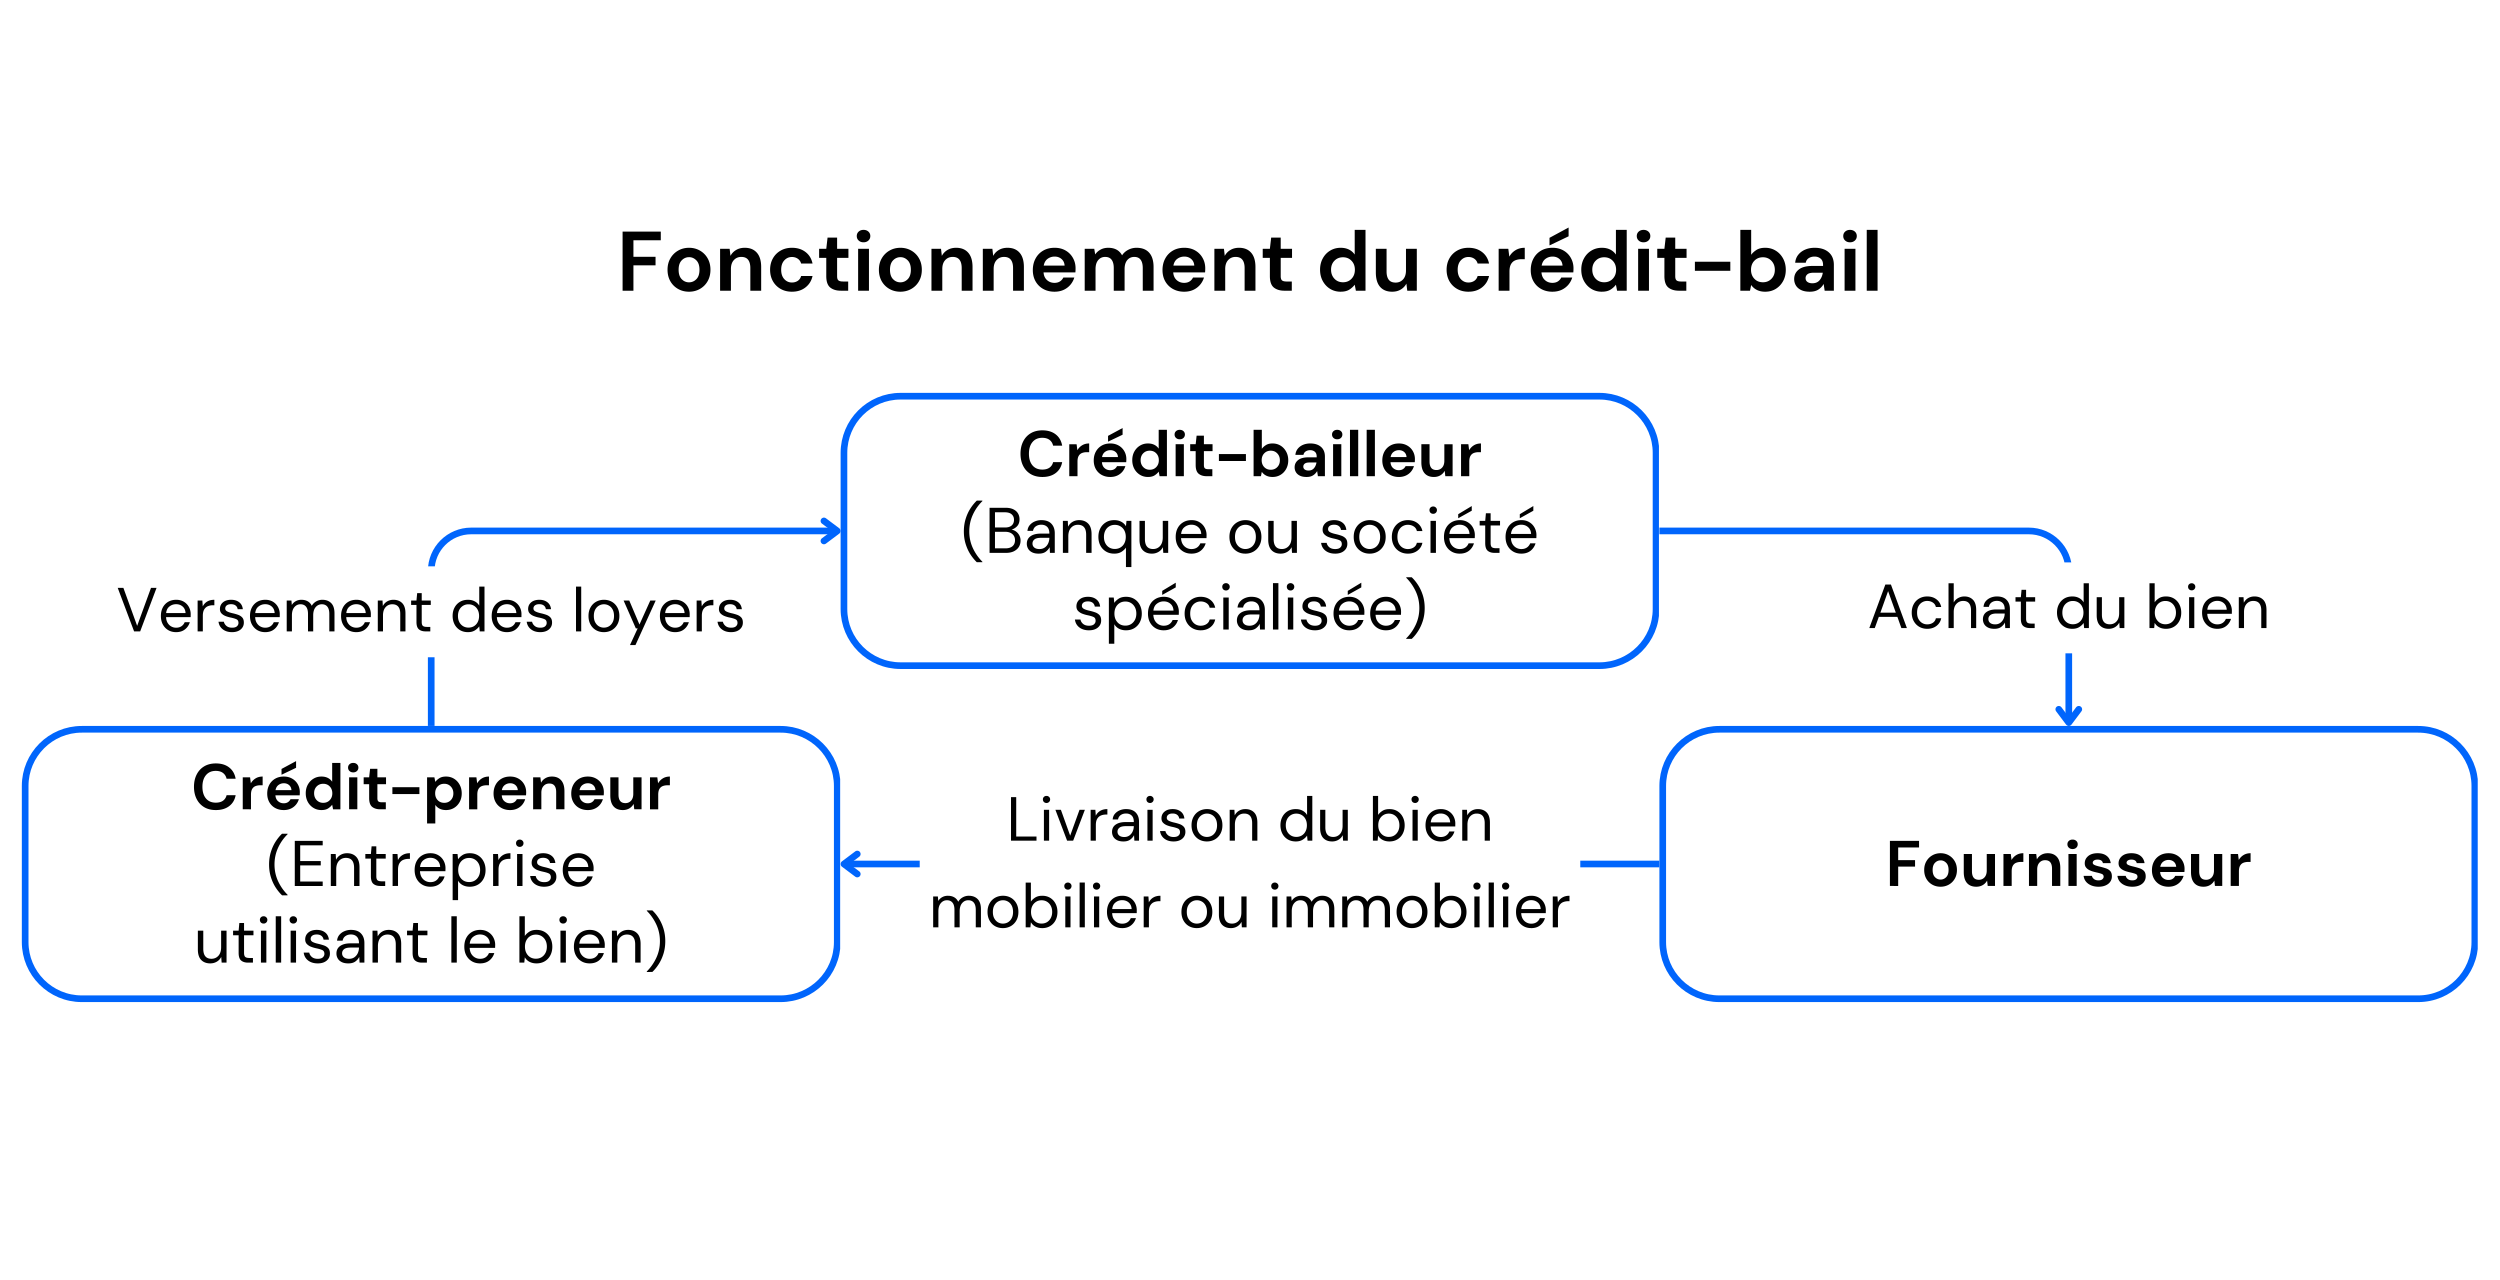 <svg xmlns="http://www.w3.org/2000/svg" width="1500" height="768" version="1.0" viewBox="0 0 1125 576"><defs><clipPath id="a"><path d="M378.273 176.793H747v124.258H378.273Zm0 0"/></clipPath><clipPath id="b"><path d="M405.273 176.793h314.454c14.914 0 27 12.09 27 27v70.258c0 14.914-12.086 27-27 27H405.273c-14.914 0-27-12.086-27-27v-70.258c0-14.91 12.086-27 27-27Zm0 0"/></clipPath><clipPath id="c"><path d="M378.277 176.793h368.246v124.5H378.277Zm0 0"/></clipPath><clipPath id="d"><path d="M405.277 176.793H719.72c14.91 0 27 12.09 27 27v70.258c0 14.91-12.09 26.996-27 26.996H405.277c-14.914 0-27-12.086-27-26.996v-70.258c0-14.91 12.086-27 27-27Zm0 0"/></clipPath><clipPath id="e"><path d="M9.82 326.684h368.89V450.94H9.82Zm0 0"/></clipPath><clipPath id="f"><path d="M36.82 326.684h314.453c14.91 0 27 12.09 27 27v70.257c0 14.91-12.09 27-27 27H36.82c-14.914 0-27-12.09-27-27v-70.257c0-14.91 12.086-27 27-27Zm0 0"/></clipPath><clipPath id="g"><path d="M9.824 326.684H378.07V451H9.824Zm0 0"/></clipPath><clipPath id="h"><path d="M36.82 326.684h314.446c14.91 0 27 12.09 27 27v70.253c0 14.91-12.09 27-27 27H36.82c-14.91 0-26.996-12.09-26.996-27v-70.253c0-14.91 12.086-27 26.996-27Zm0 0"/></clipPath><clipPath id="i"><path d="M746.727 326.684h368.89V450.94h-368.89Zm0 0"/></clipPath><clipPath id="j"><path d="M773.727 326.684h314.453c14.914 0 27 12.09 27 27v70.257c0 14.91-12.086 27-27 27H773.727c-14.91 0-27-12.09-27-27v-70.257c0-14.91 12.09-27 27-27Zm0 0"/></clipPath><clipPath id="k"><path d="M746.73 326.684h368.247V451H746.73Zm0 0"/></clipPath><clipPath id="l"><path d="M773.73 326.684h314.442c14.914 0 27 12.09 27 27v70.253c0 14.91-12.086 27-27 27H773.73c-14.91 0-27-12.09-27-27v-70.253c0-14.91 12.09-27 27-27Zm0 0"/></clipPath><clipPath id="m"><path d="M740 231h208v102H740Zm0 0"/></clipPath><clipPath id="n"><path d="M740.727 231.422h290.957l-6 21.672H836.227v40.898h189.457l6 38.692H740.727Zm290.957 0v101.262l-6-38.692v-40.898Zm0 0"/></clipPath><clipPath id="o"><path d="M924 317h13v10h-13Zm0 0"/></clipPath><clipPath id="p"><path d="M740.727 231.422h290.957l-6 21.672H836.227v40.898h189.457l6 38.692H740.727Zm290.957 0v101.262l-6-38.692v-40.898Zm0 0"/></clipPath><clipPath id="q"><path d="M378 387h371v4H378Zm0 0"/></clipPath><clipPath id="r"><path d="M372.273 342.863h380.454l-41.602 6h-297.25v79.899h297.25l41.602 6H372.273Zm380.454 0v91.899l-41.602-6v-79.899Zm0 0"/></clipPath><clipPath id="s"><path d="M378 382h10v13h-10Zm0 0"/></clipPath><clipPath id="t"><path d="M372.273 342.863h380.454l-41.602 6h-297.25v79.899h297.25l41.602 6H372.273Zm380.454 0v91.899l-41.602-6v-79.899Zm0 0"/></clipPath><clipPath id="u"><path d="M177 231h208v102H177Zm0 0"/></clipPath><clipPath id="v"><path d="M42.234 231.422h342.04l-44.419 23.441H48.235v40.899h291.62l44.418 36.922H42.234Zm342.04 0v101.262l-44.419-36.922v-40.899Zm0 0"/></clipPath><clipPath id="w"><path d="M369 232h10v13h-10Zm0 0"/></clipPath><clipPath id="x"><path d="M42.234 231.422h342.04l-44.419 23.441H48.235v40.899h291.62l44.418 36.922H42.234Zm342.04 0v101.262l-44.419-36.922v-40.899Zm0 0"/></clipPath></defs><path fill="#fff" d="M-112.5-57.6h1350v691.2h-1350z"/><path fill="#fff" d="M-112.5-57.6h1350v691.2h-1350z"/><g clip-path="url(#a)"><g clip-path="url(#b)"><path fill="#fff" d="M378.273 176.793H746.68v124.258H378.273Zm0 0"/></g></g><g clip-path="url(#c)"><g clip-path="url(#d)"><path fill="none" stroke="#0065fc" stroke-width="6" d="M405.277 176.793H719.72c14.91 0 27 12.09 27 27v70.258c0 14.91-12.09 26.996-27 26.996H405.277c-14.914 0-27-12.086-27-26.996v-70.258c0-14.91 12.086-27 27-27Zm0 0"/></g></g><path d="M469.085 214.639c-2.054 0-3.812-.438-5.28-1.313-1.47-.883-2.602-2.113-3.391-3.687-.793-1.57-1.188-3.395-1.188-5.47 0-2.062.395-3.882 1.188-5.468.789-1.594 1.921-2.832 3.39-3.719 1.469-.883 3.227-1.328 5.281-1.328 2.426 0 4.415.606 5.97 1.813 1.562 1.21 2.534 2.902 2.921 5.078h-4.078c-.25-1.102-.79-1.969-1.61-2.594-.824-.625-1.913-.937-3.265-.937-1.875 0-3.344.64-4.406 1.921-1.063 1.274-1.594 3.016-1.594 5.235 0 2.23.531 3.98 1.594 5.25 1.062 1.261 2.531 1.89 4.406 1.89 1.352 0 2.441-.289 3.266-.875.82-.593 1.359-1.414 1.609-2.468h4.078c-.387 2.093-1.36 3.73-2.922 4.906-1.554 1.18-3.543 1.766-5.969 1.766Zm12.086-.344v-14.39h3.297l.344 2.702a6.169 6.169 0 0 1 2.14-2.218c.895-.551 1.954-.829 3.173-.829v3.922h-1.047c-.813 0-1.54.125-2.172.375-.637.25-1.137.688-1.5 1.313-.356.617-.531 1.476-.531 2.578v6.547Zm18.466.344c-1.45 0-2.735-.31-3.86-.922a6.73 6.73 0 0 1-2.64-2.61c-.637-1.125-.953-2.422-.953-3.89 0-1.489.312-2.813.937-3.97a6.922 6.922 0 0 1 2.61-2.702c1.113-.656 2.425-.985 3.937-.985 1.406 0 2.648.313 3.734.938a6.62 6.62 0 0 1 2.532 2.531c.613 1.074.922 2.266.922 3.578 0 .219-.008.446-.016.672-.012.23-.027.469-.047.719h-10.922c.07 1.125.461 2.008 1.172 2.64.707.637 1.563.954 2.563.954.75 0 1.378-.164 1.89-.5a3.16 3.16 0 0 0 1.156-1.328h3.766a6.972 6.972 0 0 1-1.344 2.5 6.6 6.6 0 0 1-2.328 1.75c-.918.414-1.953.625-3.11.625Zm.031-12.063c-.906 0-1.71.262-2.406.781-.7.512-1.149 1.29-1.344 2.328h7.172c-.063-.945-.414-1.703-1.047-2.265-.637-.563-1.43-.844-2.375-.844Zm-1.047-3.828v-2.61l6.547-3.53v3.015Zm17.979 15.891c-1.356 0-2.563-.329-3.626-.985a7.133 7.133 0 0 1-2.531-2.687c-.617-1.145-.922-2.442-.922-3.891 0-1.445.305-2.734.922-3.86.625-1.132 1.469-2.023 2.531-2.671 1.063-.656 2.27-.985 3.625-.985 1.082 0 2.031.204 2.844.61.812.406 1.469.98 1.969 1.719v-8.47h3.703v20.876h-3.297l-.406-2.063c-.47.637-1.086 1.2-1.844 1.688-.762.476-1.75.719-2.969.719Zm.78-3.25c1.196 0 2.176-.399 2.938-1.204.77-.8 1.156-1.828 1.156-3.078 0-1.258-.387-2.289-1.156-3.093-.762-.801-1.742-1.204-2.938-1.204-1.18 0-2.156.399-2.937 1.188-.774.793-1.156 1.82-1.156 3.078 0 1.25.382 2.281 1.156 3.094.781.812 1.758 1.219 2.937 1.219Zm13.513-13.704c-.68 0-1.235-.203-1.672-.609-.438-.406-.657-.922-.657-1.547 0-.613.22-1.117.657-1.515.437-.395.992-.594 1.672-.594.675 0 1.226.199 1.656.594.437.398.656.902.656 1.515 0 .625-.219 1.14-.656 1.547-.43.406-.98.61-1.656.61Zm-1.86 16.61v-14.39h3.703v14.39Zm14.007 0c-1.512 0-2.719-.364-3.625-1.094-.906-.738-1.36-2.047-1.36-3.922v-6.265h-2.468v-3.11h2.468l.422-3.844h3.282v3.844h3.89v3.11h-3.89v6.296c0 .7.148 1.18.453 1.438.3.262.816.39 1.547.39h1.796v3.157Zm5.471-6.844v-3.11h12.156v3.11Zm24.123 7.188c-1.086 0-2.032-.204-2.844-.61a5.108 5.108 0 0 1-1.969-1.703l-.406 1.969h-3.297V193.42h3.703v8.547c.469-.633 1.082-1.192 1.844-1.672.758-.489 1.75-.735 2.969-.735 1.351 0 2.562.329 3.625.985 1.062.656 1.898 1.558 2.515 2.703.625 1.137.938 2.433.938 3.89 0 1.45-.313 2.743-.938 3.876-.617 1.125-1.453 2.011-2.515 2.656-1.063.644-2.274.969-3.625.969Zm-.782-3.25c1.176 0 2.149-.395 2.922-1.188.782-.79 1.172-1.812 1.172-3.062 0-1.258-.39-2.297-1.172-3.11-.773-.812-1.746-1.219-2.922-1.219-1.199 0-2.183.403-2.953 1.204-.761.804-1.14 1.835-1.14 3.093 0 1.25.379 2.278 1.14 3.078.77.805 1.754 1.204 2.953 1.204Zm16.122 3.25c-1.242 0-2.258-.2-3.047-.594-.793-.395-1.383-.922-1.765-1.578a4.194 4.194 0 0 1-.578-2.172c0-1.332.519-2.414 1.562-3.25 1.04-.832 2.61-1.25 4.703-1.25h3.656v-.344c0-.988-.28-1.71-.843-2.172-.563-.469-1.262-.703-2.094-.703-.75 0-1.406.184-1.969.547-.562.355-.914.883-1.047 1.578h-3.625c.094-1.05.442-1.96 1.047-2.734.613-.77 1.406-1.364 2.375-1.782.969-.414 2.05-.625 3.25-.625 2.05 0 3.664.516 4.844 1.547 1.176 1.024 1.766 2.469 1.766 4.344v8.844h-3.157l-.343-2.313a5.341 5.341 0 0 1-1.797 1.907c-.762.5-1.743.75-2.938.75Zm.844-2.891c1.062 0 1.883-.348 2.469-1.047.593-.695.968-1.555 1.125-2.578h-3.157c-.992 0-1.699.18-2.125.531-.43.356-.64.793-.64 1.313 0 .562.21 1 .64 1.312.426.313.989.469 1.688.469Zm12.932-14.063c-.68 0-1.235-.203-1.672-.609-.438-.406-.657-.922-.657-1.547 0-.613.22-1.117.657-1.515.437-.395.992-.594 1.671-.594.676 0 1.227.199 1.657.594.437.398.656.902.656 1.515 0 .625-.219 1.14-.656 1.547-.43.406-.98.61-1.657.61Zm-1.86 16.61v-14.39h3.703v14.39Zm7.6 0V193.42h3.704v20.875Zm7.51 0V193.42h3.702v20.875Zm14.493.344c-1.45 0-2.735-.31-3.86-.922a6.73 6.73 0 0 1-2.64-2.61c-.637-1.125-.953-2.422-.953-3.89 0-1.489.312-2.813.937-3.97a6.922 6.922 0 0 1 2.61-2.702c1.113-.656 2.425-.985 3.937-.985 1.406 0 2.648.313 3.734.938a6.62 6.62 0 0 1 2.532 2.531c.613 1.074.921 2.266.921 3.578 0 .219-.007.446-.015.672-.012.23-.028.469-.047.719h-10.922c.07 1.125.461 2.008 1.172 2.64.707.637 1.562.954 2.562.954.75 0 1.38-.164 1.891-.5a3.16 3.16 0 0 0 1.156-1.328h3.766a6.972 6.972 0 0 1-1.344 2.5 6.6 6.6 0 0 1-2.328 1.75c-.918.414-1.953.625-3.11.625Zm.031-12.063c-.906 0-1.711.262-2.406.781-.7.512-1.149 1.29-1.344 2.328h7.172c-.063-.945-.414-1.703-1.047-2.265-.637-.563-1.43-.844-2.375-.844Zm15.712 12.063c-1.804 0-3.195-.555-4.172-1.672-.968-1.125-1.453-2.77-1.453-4.938v-8.125h3.688v7.781c0 1.243.25 2.188.75 2.844.5.656 1.289.985 2.375.985 1.02 0 1.863-.364 2.531-1.094.664-.739 1-1.766 1-3.078v-7.438h3.719v14.39h-3.281l-.282-2.437a5.048 5.048 0 0 1-1.937 2.032c-.836.5-1.813.75-2.938.75Zm12.237-.344v-14.39h3.297l.344 2.702a6.169 6.169 0 0 1 2.14-2.218c.895-.551 1.953-.829 3.172-.829v3.922h-1.047c-.812 0-1.539.125-2.172.375-.636.25-1.136.688-1.5 1.313-.355.617-.531 1.476-.531 2.578v6.547Zm-217.907 38.703c-1.043-1-2.012-2.195-2.906-3.578-.887-1.383-1.594-2.942-2.125-4.672-.532-1.727-.797-3.598-.797-5.61 0-2.007.265-3.878.797-5.609.531-1.726 1.238-3.285 2.125-4.672.894-1.383 1.863-2.578 2.906-3.578h2.5v.235a20.32 20.32 0 0 0-4.281 6.109c-1.075 2.324-1.61 4.828-1.61 7.516 0 2.687.54 5.199 1.625 7.53 1.082 2.321 2.504 4.352 4.266 6.095v.234Zm5.738-4.203v-20.297h7.14c1.427 0 2.61.23 3.548.687.937.45 1.632 1.063 2.093 1.844.47.781.704 1.656.704 2.625 0 1.313-.356 2.352-1.063 3.11a5.523 5.523 0 0 1-2.531 1.562 4.76 4.76 0 0 1 2.062.906 4.967 4.967 0 0 1 1.453 1.735c.364.699.547 1.464.547 2.297 0 1.023-.25 1.953-.75 2.796-.5.836-1.246 1.5-2.234 2-.992.493-2.188.735-3.594.735Zm2.438-11.422h4.53c1.29 0 2.286-.3 2.985-.906.696-.614 1.047-1.461 1.047-2.547 0-1.02-.344-1.836-1.031-2.453-.688-.625-1.719-.938-3.094-.938h-4.437Zm0 9.39h4.672c1.394 0 2.468-.32 3.218-.968.75-.645 1.125-1.551 1.125-2.719 0-1.133-.398-2.047-1.187-2.734-.793-.688-1.867-1.032-3.219-1.032h-4.61Zm19.656 2.376c-1.2 0-2.195-.204-2.984-.61-.793-.406-1.383-.945-1.766-1.625a4.358 4.358 0 0 1-.578-2.203c0-1.469.555-2.598 1.672-3.39 1.125-.79 2.656-1.188 4.594-1.188h3.875v-.172c0-1.258-.329-2.21-.985-2.86-.656-.644-1.539-.968-2.64-.968-.95 0-1.766.242-2.454.719-.68.468-1.105 1.156-1.28 2.062h-2.5c.1-1.039.456-1.914 1.062-2.625a5.93 5.93 0 0 1 2.281-1.64 7.345 7.345 0 0 1 2.89-.579c2.008 0 3.52.54 4.532 1.61 1.02 1.074 1.531 2.5 1.531 4.281v8.844h-2.172l-.14-2.578c-.407.812-1 1.507-1.782 2.078-.78.562-1.836.844-3.156.844Zm.375-2.063c.938 0 1.738-.238 2.406-.719a4.528 4.528 0 0 0 1.516-1.875 5.99 5.99 0 0 0 .516-2.437v-.031h-3.672c-1.438 0-2.453.246-3.047.734-.586.492-.875 1.105-.875 1.844 0 .75.273 1.355.828 1.812.55.45 1.328.672 2.328.672Zm10.529 1.719v-14.39h2.203l.14 2.593a5.274 5.274 0 0 1 2-2.156c.875-.52 1.864-.782 2.97-.782 1.694 0 3.05.524 4.062 1.563 1.02 1.031 1.53 2.621 1.53 4.766v8.406h-2.437v-8.156c0-2.989-1.234-4.485-3.703-4.485-1.242 0-2.273.45-3.094 1.344-.824.898-1.234 2.18-1.234 3.844v7.453Zm28.38 6.375v-8.75c-.46.699-1.125 1.328-2 1.89-.867.551-1.953.829-3.266.829-1.437 0-2.695-.329-3.765-.985a6.74 6.74 0 0 1-2.5-2.687c-.586-1.145-.875-2.442-.875-3.891 0-1.445.297-2.734.89-3.86a6.81 6.81 0 0 1 2.5-2.671c1.063-.656 2.32-.985 3.782-.985 1.175 0 2.218.246 3.125.735a5.194 5.194 0 0 1 2.109 2.015l.234-2.406h2.204v20.766Zm-5.016-8.14c.97 0 1.82-.224 2.563-.673a4.693 4.693 0 0 0 1.75-1.906c.414-.812.625-1.758.625-2.844 0-1.082-.211-2.031-.625-2.843a4.602 4.602 0 0 0-1.75-1.891c-.742-.457-1.594-.688-2.563-.688-.949 0-1.793.23-2.53.688a4.593 4.593 0 0 0-1.735 1.89c-.418.813-.625 1.762-.625 2.844 0 1.086.207 2.032.625 2.844.414.813.992 1.45 1.734 1.906.738.45 1.582.672 2.531.672Zm16.676 2.109c-1.699 0-3.054-.516-4.062-1.547-1-1.032-1.5-2.618-1.5-4.766v-8.422h2.437v8.156c0 3 1.223 4.5 3.672 4.5 1.258 0 2.3-.445 3.125-1.343.82-.907 1.234-2.192 1.234-3.86v-7.453h2.438v14.39h-2.203l-.188-2.577a4.928 4.928 0 0 1-1.984 2.14c-.875.52-1.867.782-2.969.782Zm17.803 0c-1.375 0-2.594-.313-3.657-.938-1.062-.625-1.902-1.5-2.515-2.625-.606-1.125-.907-2.445-.907-3.969 0-1.508.297-2.828.891-3.953.602-1.133 1.441-2.015 2.516-2.64 1.07-.633 2.316-.954 3.734-.954 1.383 0 2.582.32 3.594.954a6.334 6.334 0 0 1 2.344 2.484 6.97 6.97 0 0 1 .812 3.297c0 .21-.008.422-.016.64-.011.211-.015.45-.015.72h-11.453c.062 1.105.316 2.023.765 2.75.457.718 1.032 1.26 1.719 1.624a4.565 4.565 0 0 0 2.188.547c1 0 1.835-.227 2.515-.687a4.054 4.054 0 0 0 1.485-1.891h2.406a6.51 6.51 0 0 1-2.219 3.328c-1.094.875-2.492 1.313-4.187 1.313Zm0-13.016a4.897 4.897 0 0 0-3.094 1.062c-.899.7-1.414 1.727-1.547 3.079h9.047c-.063-1.29-.512-2.301-1.344-3.032-.824-.738-1.844-1.11-3.062-1.11Zm24.273 13.016c-1.356 0-2.574-.31-3.657-.922a6.825 6.825 0 0 1-2.578-2.625c-.625-1.133-.937-2.461-.937-3.985 0-1.531.316-2.86.953-3.984.645-1.133 1.508-2.008 2.594-2.625 1.093-.625 2.316-.938 3.672-.938 1.351 0 2.57.313 3.656.938 1.082.617 1.937 1.492 2.562 2.625.633 1.125.953 2.453.953 3.984 0 1.524-.324 2.852-.968 3.985-.637 1.125-1.5 2-2.594 2.625-1.094.613-2.313.922-3.656.922Zm0-2.079c.82 0 1.593-.203 2.312-.609.719-.406 1.297-1.016 1.735-1.828.445-.813.671-1.817.671-3.016 0-1.195-.218-2.203-.656-3.015-.43-.813-1-1.422-1.719-1.828a4.595 4.595 0 0 0-2.296-.61c-.836 0-1.61.203-2.329.61-.71.406-1.289 1.015-1.734 1.828-.437.812-.656 1.82-.656 3.015 0 1.2.219 2.203.656 3.016.445.812 1.024 1.422 1.734 1.828.708.406 1.47.61 2.282.61Zm15.851 2.079c-1.7 0-3.055-.516-4.063-1.547-1-1.032-1.5-2.618-1.5-4.766v-8.422h2.438v8.156c0 3 1.222 4.5 3.671 4.5 1.258 0 2.301-.445 3.125-1.343.82-.907 1.235-2.192 1.235-3.86v-7.453h2.437v14.39h-2.203l-.187-2.577a4.928 4.928 0 0 1-1.985 2.14c-.875.52-1.867.782-2.968.782Zm24.531 0c-1.718 0-3.152-.43-4.296-1.297-1.137-.875-1.805-2.055-2-3.547h2.5c.144.761.539 1.418 1.187 1.969.657.542 1.535.812 2.64.812 1.02 0 1.77-.21 2.25-.64.49-.438.735-.958.735-1.563 0-.863-.32-1.442-.953-1.734-.625-.29-1.508-.551-2.64-.782a14.564 14.564 0 0 1-2.329-.672 5.224 5.224 0 0 1-1.937-1.234c-.524-.531-.781-1.227-.781-2.094 0-1.258.468-2.289 1.406-3.093.937-.801 2.207-1.204 3.812-1.204 1.52 0 2.77.387 3.75 1.157.977.761 1.547 1.843 1.704 3.25h-2.407c-.105-.727-.422-1.301-.953-1.72-.531-.413-1.242-.624-2.125-.624-.875 0-1.555.183-2.031.547-.469.367-.703.851-.703 1.453 0 .586.3 1.043.906 1.375.613.324 1.445.601 2.5.828.883.2 1.727.438 2.531.719.801.273 1.457.683 1.97 1.234.507.555.765 1.352.765 2.39.02 1.305-.47 2.376-1.47 3.22-.991.835-2.335 1.25-4.03 1.25Zm15.544 0c-1.356 0-2.575-.31-3.657-.922a6.825 6.825 0 0 1-2.578-2.625c-.625-1.133-.937-2.461-.937-3.985 0-1.531.316-2.86.953-3.984.644-1.133 1.508-2.008 2.594-2.625 1.093-.625 2.316-.938 3.672-.938 1.351 0 2.57.313 3.656.938 1.082.617 1.937 1.492 2.562 2.625.633 1.125.953 2.453.953 3.984 0 1.524-.324 2.852-.968 3.985-.637 1.125-1.5 2-2.594 2.625-1.094.613-2.313.922-3.656.922Zm0-2.079c.82 0 1.593-.203 2.312-.609.719-.406 1.297-1.016 1.735-1.828.445-.813.671-1.817.671-3.016 0-1.195-.218-2.203-.656-3.015-.43-.813-1-1.422-1.719-1.828a4.595 4.595 0 0 0-2.296-.61c-.836 0-1.61.203-2.329.61-.71.406-1.289 1.015-1.734 1.828-.437.812-.656 1.82-.656 3.015 0 1.2.219 2.203.656 3.016.445.812 1.023 1.422 1.734 1.828.707.406 1.47.61 2.282.61Zm17.21 2.079c-1.375 0-2.61-.313-3.703-.938-1.086-.625-1.946-1.504-2.578-2.64-.625-1.133-.938-2.454-.938-3.954 0-1.508.313-2.828.938-3.953.632-1.133 1.492-2.015 2.578-2.64 1.094-.633 2.328-.954 3.703-.954 1.707 0 3.144.45 4.312 1.344 1.164.887 1.907 2.074 2.22 3.563h-2.5a3.16 3.16 0 0 0-1.423-2.078c-.75-.489-1.633-.735-2.64-.735-.813 0-1.578.203-2.297.61-.711.406-1.29 1.015-1.735 1.828-.437.812-.656 1.82-.656 3.015 0 1.2.219 2.203.656 3.016.446.812 1.024 1.43 1.735 1.844a4.597 4.597 0 0 0 2.297.609c1.007 0 1.89-.242 2.64-.734.758-.489 1.235-1.188 1.422-2.094h2.5c-.293 1.45-1.027 2.625-2.203 3.531-1.18.906-2.621 1.36-4.328 1.36Zm11.4-17.922c-.492 0-.898-.157-1.218-.47-.313-.32-.47-.722-.47-1.202 0-.469.157-.852.47-1.156.32-.313.726-.47 1.218-.47.457 0 .848.157 1.172.47.332.304.5.687.5 1.156 0 .48-.168.883-.5 1.203a1.628 1.628 0 0 1-1.172.469Zm-1.218 17.578v-14.39h2.437v14.39Zm13.132.344c-1.375 0-2.594-.313-3.656-.938-1.063-.625-1.903-1.5-2.516-2.625-.605-1.125-.906-2.445-.906-3.969 0-1.508.297-2.828.89-3.953.602-1.133 1.442-2.015 2.516-2.64 1.07-.633 2.316-.954 3.734-.954 1.383 0 2.582.32 3.594.954a6.334 6.334 0 0 1 2.344 2.484 6.97 6.97 0 0 1 .812 3.297c0 .21-.007.422-.015.64-.012.211-.016.45-.016.72h-11.453c.063 1.105.316 2.023.766 2.75.457.718 1.03 1.26 1.718 1.624a4.565 4.565 0 0 0 2.188.547c1 0 1.836-.227 2.516-.687a4.054 4.054 0 0 0 1.484-1.891h2.406a6.51 6.51 0 0 1-2.219 3.328c-1.093.875-2.492 1.313-4.187 1.313Zm0-13.016a4.897 4.897 0 0 0-3.094 1.062c-.898.7-1.414 1.727-1.547 3.079h9.047c-.062-1.29-.512-2.301-1.344-3.032-.824-.738-1.843-1.11-3.062-1.11Zm-.672-2.906v-1.828l6.094-3.672v2.109Zm16.387 15.578c-1.312 0-2.351-.317-3.11-.953-.75-.633-1.124-1.786-1.124-3.453v-7.922h-2.5v-2.063h2.5l.312-3.437h2.125v3.437h4.235v2.063h-4.235v7.922c0 .906.18 1.523.547 1.843.364.313 1.008.469 1.938.469h1.515v2.094Zm12.001.344c-1.375 0-2.593-.313-3.656-.938-1.062-.625-1.902-1.5-2.515-2.625-.606-1.125-.907-2.445-.907-3.969 0-1.508.297-2.828.891-3.953.602-1.133 1.441-2.015 2.516-2.64 1.07-.633 2.316-.954 3.734-.954 1.383 0 2.582.32 3.594.954a6.334 6.334 0 0 1 2.343 2.484 6.97 6.97 0 0 1 .813 3.297c0 .21-.008.422-.016.64-.011.211-.015.45-.015.72h-11.453c.062 1.105.316 2.023.765 2.75.457.718 1.031 1.26 1.719 1.624a4.565 4.565 0 0 0 2.187.547c1 0 1.836-.227 2.516-.687a4.054 4.054 0 0 0 1.484-1.891h2.407a6.51 6.51 0 0 1-2.219 3.328c-1.094.875-2.492 1.313-4.188 1.313Zm0-13.016a4.897 4.897 0 0 0-3.093 1.062c-.899.7-1.414 1.727-1.547 3.079h9.047c-.063-1.29-.512-2.301-1.344-3.032-.824-.738-1.844-1.11-3.063-1.11Zm-.671-2.906v-1.828l6.093-3.672v2.109Zm-193.898 50.422c-1.719 0-3.152-.43-4.297-1.297-1.136-.875-1.804-2.055-2-3.547h2.5c.145.761.54 1.418 1.188 1.969.656.542 1.535.812 2.64.812 1.02 0 1.77-.21 2.25-.64.489-.438.735-.958.735-1.563 0-.863-.32-1.442-.953-1.734-.625-.29-1.508-.551-2.64-.782a14.564 14.564 0 0 1-2.33-.672 5.224 5.224 0 0 1-1.937-1.234c-.523-.531-.78-1.227-.78-2.094 0-1.258.468-2.289 1.405-3.093.938-.801 2.207-1.204 3.813-1.204 1.52 0 2.77.387 3.75 1.157.976.761 1.547 1.843 1.703 3.25h-2.406c-.106-.727-.422-1.301-.953-1.72-.532-.413-1.243-.624-2.125-.624-.875 0-1.555.183-2.032.547a1.757 1.757 0 0 0-.703 1.453c0 .586.301 1.043.907 1.375.613.324 1.445.601 2.5.828.882.2 1.726.438 2.53.719.802.273 1.458.683 1.97 1.234.507.555.765 1.352.765 2.39.02 1.305-.469 2.376-1.469 3.22-.992.835-2.336 1.25-4.03 1.25Zm8.981 6.031v-20.766h2.203l.234 2.39c.469-.695 1.13-1.327 1.985-1.89.863-.562 1.96-.844 3.296-.844 1.426 0 2.672.329 3.735.985 1.062.656 1.883 1.558 2.469 2.703.593 1.137.89 2.433.89 3.89 0 1.45-.297 2.743-.89 3.876a6.593 6.593 0 0 1-2.485 2.656c-1.074.644-2.324.969-3.75.969-1.18 0-2.23-.243-3.156-.72-.918-.488-1.617-1.163-2.094-2.03v8.78Zm7.422-8.14c.968 0 1.816-.224 2.546-.673.739-.457 1.32-1.093 1.75-1.906.426-.812.641-1.758.641-2.844 0-1.082-.215-2.031-.64-2.843-.43-.813-1.012-1.442-1.75-1.891-.731-.457-1.579-.688-2.547-.688-.97 0-1.825.23-2.563.688-.73.45-1.309 1.078-1.734 1.89-.418.813-.625 1.762-.625 2.844 0 1.086.207 2.032.625 2.844.425.813 1.004 1.45 1.734 1.906.738.45 1.594.672 2.563.672Zm17.253 2.109c-1.375 0-2.593-.313-3.656-.938-1.062-.625-1.902-1.5-2.515-2.625-.606-1.125-.907-2.445-.907-3.969 0-1.508.297-2.828.891-3.953.602-1.133 1.441-2.015 2.516-2.64 1.07-.633 2.316-.954 3.734-.954 1.383 0 2.582.32 3.594.954a6.334 6.334 0 0 1 2.343 2.484 6.97 6.97 0 0 1 .813 3.297c0 .21-.008.422-.016.64-.011.211-.015.45-.015.72H519c.062 1.105.316 2.023.765 2.75.457.718 1.031 1.26 1.719 1.624a4.565 4.565 0 0 0 2.187.547c1 0 1.836-.227 2.516-.687a4.054 4.054 0 0 0 1.484-1.891h2.407a6.51 6.51 0 0 1-2.219 3.328c-1.094.875-2.492 1.313-4.188 1.313Zm0-13.016a4.897 4.897 0 0 0-3.093 1.062c-.899.7-1.414 1.727-1.547 3.079h9.047c-.063-1.29-.512-2.301-1.344-3.032-.824-.738-1.844-1.11-3.063-1.11Zm-.671-2.906v-1.828l6.093-3.672v2.109Zm17.309 15.922c-1.375 0-2.61-.313-3.703-.938-1.086-.625-1.946-1.504-2.579-2.64-.625-1.133-.937-2.454-.937-3.954 0-1.508.312-2.828.937-3.953.633-1.133 1.493-2.015 2.579-2.64 1.093-.633 2.328-.954 3.703-.954 1.707 0 3.144.45 4.312 1.344 1.164.887 1.906 2.074 2.219 3.563h-2.5a3.16 3.16 0 0 0-1.422-2.078c-.75-.489-1.633-.735-2.64-.735-.813 0-1.579.203-2.297.61-.711.406-1.29 1.015-1.735 1.828-.437.812-.656 1.82-.656 3.015 0 1.2.219 2.203.656 3.016.445.812 1.024 1.43 1.735 1.844a4.594 4.594 0 0 0 2.296.609c1.008 0 1.891-.242 2.641-.734.758-.489 1.234-1.188 1.422-2.094h2.5c-.293 1.45-1.027 2.625-2.203 3.531-1.18.906-2.621 1.36-4.328 1.36Zm11.401-17.922c-.493 0-.9-.157-1.22-.47-.312-.32-.468-.722-.468-1.202 0-.469.156-.852.468-1.156.32-.313.727-.47 1.22-.47.456 0 .847.157 1.171.47.332.304.5.687.5 1.156 0 .48-.168.883-.5 1.203a1.628 1.628 0 0 1-1.172.469Zm-1.22 17.578v-14.39h2.438v14.39Zm11.445.344c-1.199 0-2.195-.204-2.984-.61-.793-.406-1.383-.945-1.766-1.625a4.358 4.358 0 0 1-.578-2.203c0-1.469.555-2.598 1.672-3.39 1.125-.79 2.656-1.188 4.594-1.188h3.875v-.172c0-1.258-.328-2.21-.985-2.86-.656-.644-1.539-.968-2.64-.968-.95 0-1.766.242-2.453.719-.68.468-1.106 1.156-1.282 2.062h-2.5c.102-1.039.457-1.914 1.063-2.625a5.93 5.93 0 0 1 2.281-1.64 7.345 7.345 0 0 1 2.89-.579c2.009 0 3.52.54 4.532 1.61 1.02 1.074 1.531 2.5 1.531 4.281v8.844h-2.172l-.14-2.578c-.407.812-1 1.507-1.782 2.078-.78.562-1.835.844-3.156.844Zm.375-2.063c.938 0 1.738-.238 2.406-.719a4.528 4.528 0 0 0 1.516-1.875 5.99 5.99 0 0 0 .516-2.437v-.031h-3.672c-1.438 0-2.453.246-3.047.734-.586.492-.875 1.105-.875 1.844 0 .75.273 1.355.828 1.812.55.45 1.328.672 2.328.672Zm10.529 1.719V262.42h2.437v20.875Zm7.921-17.578c-.493 0-.9-.157-1.22-.47-.312-.32-.468-.722-.468-1.202 0-.469.156-.852.469-1.156.32-.313.726-.47 1.218-.47.457 0 .848.157 1.172.47.332.304.5.687.5 1.156 0 .48-.168.883-.5 1.203a1.628 1.628 0 0 1-1.172.469Zm-1.22 17.578v-14.39h2.438v14.39Zm12.18.344c-1.719 0-3.153-.43-4.297-1.297-1.137-.875-1.805-2.055-2-3.547h2.5c.144.761.539 1.418 1.187 1.969.657.542 1.536.812 2.641.812 1.02 0 1.77-.21 2.25-.64.488-.438.734-.958.734-1.563 0-.863-.32-1.442-.953-1.734-.625-.29-1.508-.551-2.64-.782a14.564 14.564 0 0 1-2.328-.672 5.224 5.224 0 0 1-1.938-1.234c-.523-.531-.781-1.227-.781-2.094 0-1.258.469-2.289 1.406-3.093.938-.801 2.207-1.204 3.813-1.204 1.519 0 2.769.387 3.75 1.157.976.761 1.546 1.843 1.703 3.25h-2.407c-.105-.727-.421-1.301-.953-1.72-.531-.413-1.242-.624-2.125-.624-.875 0-1.554.183-2.031.547-.469.367-.703.851-.703 1.453 0 .586.3 1.043.906 1.375.613.324 1.445.601 2.5.828.883.2 1.727.438 2.531.719.801.273 1.457.683 1.97 1.234.507.555.765 1.352.765 2.39.02 1.305-.469 2.376-1.469 3.22-.992.835-2.336 1.25-4.031 1.25Zm15.449 0c-1.375 0-2.594-.313-3.656-.938-1.063-.625-1.903-1.5-2.516-2.625-.605-1.125-.906-2.445-.906-3.969 0-1.508.297-2.828.89-3.953.602-1.133 1.442-2.015 2.516-2.64 1.07-.633 2.317-.954 3.734-.954 1.383 0 2.582.32 3.594.954a6.334 6.334 0 0 1 2.344 2.484 6.97 6.97 0 0 1 .812 3.297c0 .21-.007.422-.015.64-.012.211-.016.45-.016.72h-11.453c.063 1.105.317 2.023.766 2.75.457.718 1.031 1.26 1.718 1.624a4.565 4.565 0 0 0 2.188.547c1 0 1.836-.227 2.516-.687a4.054 4.054 0 0 0 1.484-1.891h2.406a6.51 6.51 0 0 1-2.219 3.328c-1.093.875-2.492 1.313-4.187 1.313Zm0-13.016a4.897 4.897 0 0 0-3.094 1.062c-.898.7-1.414 1.727-1.547 3.079h9.047c-.062-1.29-.512-2.301-1.344-3.032-.824-.738-1.843-1.11-3.062-1.11Zm-.672-2.906v-1.828l6.094-3.672v2.109Zm17.169 15.922c-1.375 0-2.594-.313-3.657-.938-1.062-.625-1.902-1.5-2.515-2.625-.606-1.125-.907-2.445-.907-3.969 0-1.508.297-2.828.891-3.953.602-1.133 1.441-2.015 2.516-2.64 1.07-.633 2.316-.954 3.734-.954 1.383 0 2.582.32 3.594.954a6.334 6.334 0 0 1 2.344 2.484 6.97 6.97 0 0 1 .812 3.297c0 .21-.008.422-.016.64-.011.211-.015.45-.015.72h-11.453c.062 1.105.316 2.023.765 2.75.457.718 1.032 1.26 1.719 1.624a4.565 4.565 0 0 0 2.188.547c1 0 1.835-.227 2.515-.687a4.054 4.054 0 0 0 1.485-1.891h2.406a6.51 6.51 0 0 1-2.219 3.328c-1.094.875-2.492 1.313-4.187 1.313Zm0-13.016a4.897 4.897 0 0 0-3.094 1.062c-.899.7-1.414 1.727-1.547 3.079h9.047c-.063-1.29-.512-2.301-1.344-3.032-.824-.738-1.844-1.11-3.062-1.11Zm9.137 16.875v-.234c1.75-1.743 3.172-3.774 4.265-6.094 1.094-2.332 1.64-4.844 1.64-7.531 0-2.688-.542-5.192-1.624-7.516-1.086-2.332-2.508-4.367-4.266-6.11v-.234h2.47c1.062 1 2.03 2.195 2.905 3.578.883 1.387 1.594 2.946 2.125 4.672.532 1.73.797 3.602.797 5.61 0 2.011-.265 3.882-.797 5.609-.53 1.73-1.242 3.289-2.125 4.672-.875 1.383-1.843 2.578-2.906 3.578Zm0 0"/><g clip-path="url(#e)"><g clip-path="url(#f)"><path fill="#fff" d="M9.82 326.684h368.403V450.94H9.82Zm0 0"/></g></g><g clip-path="url(#g)"><g clip-path="url(#h)"><path fill="none" stroke="#0065fc" stroke-width="6" d="M36.82 326.684h314.446c14.91 0 27 12.09 27 27v70.253c0 14.91-12.09 27-27 27H36.82c-14.91 0-26.996-12.09-26.996-27v-70.253c0-14.91 12.086-27 26.996-27Zm0 0"/></g></g><path d="M97.151 364.527c-2.055 0-3.812-.437-5.281-1.312-1.469-.883-2.602-2.113-3.39-3.688-.794-1.57-1.188-3.394-1.188-5.468 0-2.063.394-3.883 1.187-5.47.79-1.593 1.922-2.831 3.39-3.718 1.47-.883 3.227-1.328 5.282-1.328 2.426 0 4.414.605 5.969 1.812 1.562 1.211 2.535 2.903 2.922 5.079h-4.078c-.25-1.102-.79-1.97-1.61-2.594-.824-.625-1.914-.938-3.265-.938-1.875 0-3.344.641-4.407 1.922-1.062 1.274-1.593 3.016-1.593 5.235 0 2.23.53 3.98 1.593 5.25 1.063 1.261 2.532 1.89 4.407 1.89 1.351 0 2.441-.289 3.265-.875.82-.594 1.36-1.414 1.61-2.469h4.078c-.387 2.094-1.36 3.73-2.922 4.907-1.555 1.18-3.543 1.765-5.969 1.765Zm12.086-.343v-14.391h3.297l.344 2.703a6.169 6.169 0 0 1 2.14-2.219c.895-.55 1.953-.828 3.172-.828v3.922h-1.047c-.812 0-1.539.125-2.172.375-.636.25-1.136.688-1.5 1.313-.355.617-.53 1.476-.53 2.578v6.547Zm18.465.343c-1.449 0-2.734-.308-3.859-.922a6.73 6.73 0 0 1-2.64-2.609c-.637-1.125-.954-2.422-.954-3.89 0-1.489.313-2.813.938-3.97a6.922 6.922 0 0 1 2.61-2.702c1.112-.657 2.425-.985 3.937-.985 1.406 0 2.648.313 3.734.938a6.62 6.62 0 0 1 2.531 2.531c.614 1.074.922 2.266.922 3.578 0 .219-.008.445-.016.672-.011.23-.027.469-.046.719h-10.922c.07 1.125.46 2.008 1.172 2.64.707.637 1.562.953 2.562.953.75 0 1.379-.164 1.89-.5a3.15 3.15 0 0 0 1.157-1.328h3.766a6.972 6.972 0 0 1-1.344 2.5 6.6 6.6 0 0 1-2.328 1.75c-.918.414-1.953.625-3.11.625Zm.032-12.062c-.907 0-1.711.262-2.407.781-.699.512-1.148 1.29-1.343 2.328h7.171c-.062-.945-.414-1.703-1.046-2.265-.637-.563-1.43-.844-2.375-.844Zm-1.047-3.828v-2.61l6.547-3.53v3.015Zm17.978 15.89c-1.356 0-2.563-.328-3.625-.984a7.133 7.133 0 0 1-2.532-2.688c-.617-1.144-.921-2.44-.921-3.89 0-1.445.304-2.735.921-3.86.625-1.132 1.47-2.023 2.532-2.671 1.062-.657 2.27-.985 3.625-.985 1.082 0 2.03.203 2.843.61a5.08 5.08 0 0 1 1.97 1.718v-8.468h3.702v20.875h-3.297l-.406-2.063c-.469.637-1.086 1.2-1.844 1.688-.761.476-1.75.718-2.968.718Zm.78-3.25c1.196 0 2.177-.398 2.938-1.203.77-.8 1.157-1.828 1.157-3.078 0-1.258-.387-2.289-1.157-3.094-.761-.8-1.742-1.203-2.937-1.203-1.18 0-2.156.399-2.938 1.188-.773.793-1.156 1.82-1.156 3.078 0 1.25.383 2.281 1.156 3.094.782.812 1.758 1.218 2.938 1.218Zm13.513-13.703c-.68 0-1.234-.203-1.672-.61-.437-.405-.656-.921-.656-1.546 0-.613.219-1.117.656-1.516.438-.394.993-.593 1.672-.593.676 0 1.227.199 1.656.593.438.399.657.903.657 1.516 0 .625-.22 1.14-.657 1.547-.43.406-.98.61-1.656.61Zm-1.86 16.61v-14.391h3.704v14.39Zm14.007 0c-1.511 0-2.718-.364-3.625-1.094-.906-.738-1.359-2.047-1.359-3.922v-6.266h-2.469v-3.109h2.469l.422-3.844h3.281v3.844h3.89v3.11h-3.89v6.296c0 .7.149 1.18.453 1.438.301.261.817.39 1.547.39h1.797v3.157Zm5.472-6.844v-3.11h12.156v3.11Zm15.607 13.219v-20.766h3.297l.406 2.062c.469-.632 1.082-1.19 1.844-1.671.757-.489 1.75-.735 2.968-.735 1.352 0 2.563.328 3.625.985 1.063.656 1.899 1.558 2.516 2.703.625 1.136.937 2.433.937 3.89 0 1.45-.312 2.743-.937 3.875-.617 1.125-1.453 2.012-2.516 2.657-1.062.644-2.273.968-3.625.968-1.086 0-2.03-.203-2.843-.609a5.108 5.108 0 0 1-1.97-1.703v8.344Zm7.734-9.282c1.176 0 2.149-.394 2.922-1.187.781-.79 1.172-1.813 1.172-3.063 0-1.257-.39-2.297-1.172-3.109-.773-.813-1.746-1.219-2.922-1.219-1.2 0-2.184.403-2.953 1.203-.762.805-1.14 1.836-1.14 3.094 0 1.25.378 2.277 1.14 3.078.77.805 1.754 1.203 2.953 1.203Zm11.169 2.907v-14.391h3.296l.344 2.703a6.169 6.169 0 0 1 2.14-2.219c.895-.55 1.954-.828 3.173-.828v3.922h-1.047c-.813 0-1.54.125-2.172.375-.637.25-1.137.688-1.5 1.313-.356.617-.531 1.476-.531 2.578v6.547Zm18.465.343c-1.45 0-2.735-.308-3.86-.922a6.73 6.73 0 0 1-2.64-2.609c-.637-1.125-.953-2.422-.953-3.89 0-1.489.312-2.813.937-3.97a6.922 6.922 0 0 1 2.61-2.702c1.113-.657 2.425-.985 3.937-.985 1.406 0 2.649.313 3.734.938a6.62 6.62 0 0 1 2.532 2.531c.613 1.074.922 2.266.922 3.578 0 .219-.008.445-.016.672-.012.23-.027.469-.047.719h-10.922c.07 1.125.461 2.008 1.172 2.64.707.637 1.563.953 2.563.953.75 0 1.379-.164 1.89-.5.52-.343.906-.785 1.156-1.328h3.766a6.972 6.972 0 0 1-1.344 2.5 6.6 6.6 0 0 1-2.328 1.75c-.918.414-1.953.625-3.11.625Zm.031-12.062c-.906 0-1.71.262-2.406.781-.7.512-1.149 1.29-1.344 2.328h7.172c-.063-.945-.414-1.703-1.047-2.265-.637-.563-1.43-.844-2.375-.844Zm10.322 11.719v-14.391h3.265l.297 2.437a5.07 5.07 0 0 1 1.922-2.015c.844-.508 1.836-.766 2.985-.766 1.77 0 3.148.563 4.14 1.688.988 1.117 1.485 2.758 1.485 4.922v8.125h-3.72v-7.766c0-1.238-.25-2.188-.75-2.844-.5-.656-1.288-.984-2.359-.984-1.043 0-1.898.37-2.562 1.11-.668.73-1 1.75-1 3.062v7.422Zm24.611.343c-1.449 0-2.734-.308-3.859-.922a6.73 6.73 0 0 1-2.64-2.609c-.637-1.125-.954-2.422-.954-3.89 0-1.489.313-2.813.938-3.97a6.922 6.922 0 0 1 2.61-2.702c1.112-.657 2.425-.985 3.937-.985 1.406 0 2.648.313 3.734.938a6.62 6.62 0 0 1 2.531 2.531c.614 1.074.922 2.266.922 3.578 0 .219-.008.445-.015.672-.012.23-.028.469-.047.719H260.75c.07 1.125.46 2.008 1.172 2.64.707.637 1.562.953 2.562.953.75 0 1.38-.164 1.89-.5a3.15 3.15 0 0 0 1.157-1.328h3.766a6.972 6.972 0 0 1-1.344 2.5 6.6 6.6 0 0 1-2.328 1.75c-.918.414-1.953.625-3.11.625Zm.032-12.062c-.907 0-1.711.262-2.407.781-.699.512-1.148 1.29-1.343 2.328h7.172c-.063-.945-.415-1.703-1.047-2.265-.637-.563-1.43-.844-2.375-.844Zm15.712 12.062c-1.805 0-3.195-.554-4.172-1.672-.969-1.125-1.453-2.77-1.453-4.937v-8.125h3.688v7.781c0 1.242.25 2.188.75 2.844.5.656 1.289.984 2.375.984 1.019 0 1.863-.363 2.53-1.093.665-.739 1-1.766 1-3.079v-7.437h3.72v14.39h-3.282l-.281-2.437a5.048 5.048 0 0 1-1.937 2.031c-.836.5-1.813.75-2.938.75Zm12.237-.343v-14.391h3.296l.344 2.703a6.169 6.169 0 0 1 2.14-2.219c.895-.55 1.954-.828 3.173-.828v3.922h-1.047c-.813 0-1.54.125-2.172.375-.637.25-1.137.688-1.5 1.313-.355.617-.531 1.476-.531 2.578v6.547Zm-165.58 38.703c-1.043-1-2.012-2.196-2.907-3.578-.886-1.383-1.593-2.942-2.125-4.672-.53-1.727-.796-3.598-.796-5.61 0-2.007.265-3.879.796-5.609.532-1.727 1.239-3.285 2.125-4.672.895-1.383 1.864-2.578 2.907-3.578h2.5v.234a20.32 20.32 0 0 0-4.282 6.11c-1.074 2.324-1.609 4.828-1.609 7.515 0 2.688.54 5.2 1.625 7.532 1.082 2.32 2.504 4.351 4.266 6.093v.235Zm5.738-4.203v-20.297h12.562v2h-10.125v7.078h9.25v1.969h-9.25v7.25h10.125v2Zm16.211 0v-14.391h2.203l.14 2.594a5.274 5.274 0 0 1 2-2.157c.876-.52 1.864-.78 2.97-.78 1.695 0 3.05.523 4.062 1.562 1.02 1.031 1.531 2.62 1.531 4.765v8.407h-2.437v-8.157c0-2.988-1.235-4.484-3.703-4.484-1.243 0-2.274.45-3.094 1.344-.824.898-1.235 2.18-1.235 3.843v7.454Zm22.271 0c-1.313 0-2.352-.317-3.11-.954-.75-.632-1.124-1.785-1.124-3.453v-7.922h-2.5v-2.062h2.5l.312-3.438h2.125v3.438h4.234v2.062h-4.234v7.922c0 .907.18 1.524.547 1.844.363.313 1.008.469 1.937.469h1.516v2.094Zm5.533 0v-14.391h2.203l.203 2.766a5.267 5.267 0 0 1 2.03-2.266c.907-.563 2.024-.844 3.36-.844v2.547h-.656c-.855 0-1.64.152-2.36.453-.71.305-1.277.813-1.702 1.531-.43.711-.641 1.696-.641 2.954v7.25Zm16.992.343c-1.375 0-2.593-.312-3.656-.937-1.062-.625-1.902-1.5-2.516-2.625-.605-1.125-.906-2.445-.906-3.969 0-1.508.297-2.828.89-3.953.602-1.133 1.442-2.016 2.516-2.64 1.07-.633 2.317-.954 3.735-.954 1.383 0 2.582.32 3.594.953a6.334 6.334 0 0 1 2.343 2.485 6.97 6.97 0 0 1 .813 3.297c0 .21-.008.421-.016.64-.012.211-.015.45-.015.719H188.99c.063 1.105.317 2.023.766 2.75.457.719 1.031 1.262 1.719 1.625a4.565 4.565 0 0 0 2.187.547c1 0 1.836-.227 2.516-.688a4.054 4.054 0 0 0 1.484-1.89h2.407a6.51 6.51 0 0 1-2.22 3.328c-1.093.875-2.491 1.312-4.187 1.312Zm0-13.015a4.897 4.897 0 0 0-3.093 1.062c-.899.7-1.415 1.727-1.547 3.078h9.047c-.063-1.289-.512-2.3-1.344-3.03-.824-.74-1.844-1.11-3.063-1.11Zm10.028 19.047v-20.766h2.203l.235 2.39c.468-.695 1.129-1.328 1.984-1.89.863-.563 1.96-.844 3.297-.844 1.426 0 2.672.328 3.734.985 1.063.656 1.883 1.558 2.469 2.703.594 1.136.89 2.433.89 3.89 0 1.45-.296 2.743-.89 3.875a6.593 6.593 0 0 1-2.484 2.657c-1.075.644-2.325.968-3.75.968-1.18 0-2.23-.242-3.157-.718-.918-.489-1.617-1.164-2.093-2.032v8.782Zm7.422-8.141c.969 0 1.816-.223 2.547-.672.738-.457 1.32-1.094 1.75-1.906.426-.813.64-1.758.64-2.844 0-1.082-.214-2.031-.64-2.844-.43-.812-1.012-1.441-1.75-1.89-.73-.457-1.578-.688-2.547-.688-.969 0-1.824.23-2.563.688-.73.449-1.308 1.078-1.734 1.89-.418.813-.625 1.762-.625 2.844 0 1.086.207 2.031.625 2.844.426.812 1.004 1.45 1.734 1.906.739.45 1.594.672 2.563.672Zm10.785 1.766v-14.391h2.203l.203 2.766a5.267 5.267 0 0 1 2.032-2.266c.906-.563 2.023-.844 3.36-.844v2.547h-.657a6.05 6.05 0 0 0-2.36.453c-.71.305-1.277.813-1.703 1.531-.43.711-.64 1.696-.64 2.954v7.25Zm12.009-17.579c-.492 0-.899-.156-1.219-.468-.313-.32-.469-.723-.469-1.203 0-.47.156-.852.469-1.157.32-.312.727-.468 1.219-.468.457 0 .847.156 1.172.468.332.305.5.688.5 1.157 0 .48-.168.882-.5 1.203a1.628 1.628 0 0 1-1.172.468Zm-1.219 17.579v-14.391h2.437v14.39Zm12.179.343c-1.719 0-3.152-.43-4.297-1.297-1.136-.875-1.804-2.054-2-3.546h2.5c.145.761.54 1.418 1.188 1.968.656.543 1.535.813 2.64.813 1.02 0 1.77-.211 2.25-.64.489-.438.735-.958.735-1.563 0-.864-.32-1.442-.953-1.735-.625-.289-1.508-.55-2.641-.78a14.564 14.564 0 0 1-2.328-.673 5.224 5.224 0 0 1-1.938-1.234c-.523-.531-.78-1.227-.78-2.094 0-1.258.468-2.289 1.405-3.094.938-.8 2.207-1.203 3.813-1.203 1.52 0 2.77.387 3.75 1.156.976.762 1.547 1.844 1.703 3.25h-2.406c-.106-.726-.422-1.3-.953-1.718-.532-.414-1.243-.625-2.125-.625-.875 0-1.555.183-2.032.547a1.757 1.757 0 0 0-.703 1.453c0 .586.301 1.043.906 1.375.614.324 1.446.601 2.5.828.883.2 1.727.437 2.532.719.8.273 1.457.683 1.968 1.234.508.555.766 1.352.766 2.39.02 1.305-.469 2.376-1.469 3.22-.992.835-2.336 1.25-4.03 1.25Zm15.449 0c-1.375 0-2.593-.312-3.656-.937-1.062-.625-1.902-1.5-2.516-2.625-.605-1.125-.906-2.445-.906-3.969 0-1.508.297-2.828.89-3.953.602-1.133 1.442-2.016 2.516-2.64 1.07-.633 2.317-.954 3.735-.954 1.383 0 2.582.32 3.594.953a6.334 6.334 0 0 1 2.343 2.485 6.97 6.97 0 0 1 .813 3.297c0 .21-.008.421-.016.64-.012.211-.015.45-.015.719h-11.454c.063 1.105.317 2.023.766 2.75.457.719 1.031 1.262 1.719 1.625a4.565 4.565 0 0 0 2.187.547c1 0 1.836-.227 2.516-.688a4.054 4.054 0 0 0 1.484-1.89h2.407a6.51 6.51 0 0 1-2.22 3.328c-1.093.875-2.491 1.312-4.187 1.312Zm0-13.015a4.897 4.897 0 0 0-3.093 1.062c-.899.7-1.414 1.727-1.547 3.078h9.047c-.063-1.289-.512-2.3-1.344-3.03-.824-.74-1.844-1.11-3.063-1.11ZM94.6 433.527c-1.699 0-3.054-.515-4.062-1.547-1-1.03-1.5-2.617-1.5-4.765v-8.422h2.437v8.156c0 3 1.223 4.5 3.672 4.5 1.258 0 2.301-.445 3.125-1.344.82-.906 1.235-2.19 1.235-3.859v-7.453h2.437v14.39h-2.203l-.188-2.578a4.928 4.928 0 0 1-1.984 2.141c-.875.52-1.867.781-2.969.781Zm17.021-.343c-1.312 0-2.351-.317-3.109-.954-.75-.632-1.125-1.785-1.125-3.453v-7.922h-2.5v-2.062h2.5l.312-3.438h2.125v3.438h4.235v2.062h-4.235v7.922c0 .907.18 1.524.547 1.844.364.313 1.008.469 1.938.469h1.515v2.094Zm7.017-17.579c-.492 0-.898-.156-1.219-.468-.312-.32-.468-.723-.468-1.203 0-.47.156-.852.468-1.157.32-.312.727-.468 1.22-.468.456 0 .847.156 1.171.468.332.305.5.688.5 1.157 0 .48-.168.882-.5 1.203a1.628 1.628 0 0 1-1.172.468Zm-1.219 17.579v-14.391h2.438v14.39Zm6.664 0v-20.875h2.437v20.875Zm7.921-17.579c-.493 0-.899-.156-1.22-.468-.312-.32-.468-.723-.468-1.203 0-.47.156-.852.469-1.157.32-.312.726-.468 1.219-.468.457 0 .847.156 1.171.468.332.305.5.688.5 1.157 0 .48-.168.882-.5 1.203a1.628 1.628 0 0 1-1.171.468Zm-1.22 17.579v-14.391h2.438v14.39Zm12.18.343c-1.719 0-3.152-.43-4.297-1.297-1.137-.875-1.805-2.054-2-3.546h2.5c.145.761.54 1.418 1.188 1.968.656.543 1.535.813 2.64.813 1.02 0 1.77-.211 2.25-.64.488-.438.735-.958.735-1.563 0-.864-.32-1.442-.954-1.735-.625-.289-1.507-.55-2.64-.78a14.564 14.564 0 0 1-2.328-.673 5.224 5.224 0 0 1-1.938-1.234c-.523-.531-.781-1.227-.781-2.094 0-1.258.469-2.289 1.406-3.094.938-.8 2.207-1.203 3.813-1.203 1.52 0 2.77.387 3.75 1.156.976.762 1.547 1.844 1.703 3.25h-2.406c-.106-.726-.422-1.3-.954-1.718-.53-.414-1.242-.625-2.125-.625-.875 0-1.554.183-2.03.547-.47.367-.704.851-.704 1.453 0 .586.3 1.043.906 1.375.614.324 1.446.601 2.5.828.883.2 1.727.437 2.532.719.8.273 1.457.683 1.968 1.234.508.555.766 1.352.766 2.39.02 1.305-.469 2.376-1.469 3.22-.992.835-2.336 1.25-4.031 1.25Zm13.762 0c-1.2 0-2.196-.203-2.985-.609-.793-.406-1.383-.945-1.765-1.625a4.358 4.358 0 0 1-.578-2.203c0-1.469.554-2.598 1.671-3.39 1.125-.79 2.657-1.188 4.594-1.188h3.875v-.172c0-1.258-.328-2.211-.984-2.86-.656-.644-1.54-.968-2.64-.968-.95 0-1.766.242-2.454.718-.68.47-1.105 1.157-1.281 2.063h-2.5c.101-1.04.457-1.914 1.062-2.625a5.93 5.93 0 0 1 2.282-1.64 7.345 7.345 0 0 1 2.89-.579c2.008 0 3.52.54 4.531 1.61 1.02 1.074 1.532 2.5 1.532 4.28v8.845h-2.172l-.14-2.579c-.407.813-1 1.508-1.782 2.079-.781.562-1.836.843-3.156.843Zm.375-2.062c.937 0 1.738-.238 2.406-.719a4.528 4.528 0 0 0 1.516-1.875 5.99 5.99 0 0 0 .515-2.437v-.032h-3.672c-1.437 0-2.453.246-3.047.735-.586.492-.875 1.105-.875 1.843 0 .75.274 1.356.829 1.813.55.45 1.328.672 2.328.672Zm10.529 1.719v-14.391h2.202l.14 2.594a5.274 5.274 0 0 1 2-2.157c.876-.52 1.864-.78 2.97-.78 1.695 0 3.05.523 4.062 1.562 1.02 1.031 1.531 2.62 1.531 4.765v8.407h-2.437v-8.157c0-2.988-1.234-4.484-3.703-4.484-1.242 0-2.274.45-3.094 1.344-.824.898-1.234 2.18-1.234 3.843v7.454Zm22.27 0c-1.312 0-2.351-.317-3.11-.954-.75-.632-1.124-1.785-1.124-3.453v-7.922h-2.5v-2.062h2.5l.312-3.438h2.125v3.438h4.235v2.062h-4.235v7.922c0 .907.18 1.524.547 1.844.364.313 1.008.469 1.938.469h1.515v2.094Zm13.216 0v-20.875h2.437v20.875Zm12.904.343c-1.374 0-2.593-.312-3.656-.937-1.062-.625-1.902-1.5-2.515-2.625-.606-1.125-.907-2.445-.907-3.969 0-1.508.297-2.828.891-3.953.602-1.133 1.442-2.016 2.516-2.64 1.07-.633 2.316-.954 3.734-.954 1.383 0 2.582.32 3.594.953a6.334 6.334 0 0 1 2.344 2.485 6.97 6.97 0 0 1 .812 3.297c0 .21-.008.421-.016.64-.011.211-.015.45-.015.719h-11.453c.062 1.105.316 2.023.765 2.75.457.719 1.032 1.262 1.72 1.625a4.565 4.565 0 0 0 2.187.547c1 0 1.836-.227 2.515-.688a4.054 4.054 0 0 0 1.485-1.89h2.406a6.51 6.51 0 0 1-2.219 3.328c-1.094.875-2.492 1.312-4.187 1.312Zm0-13.015a4.897 4.897 0 0 0-3.093 1.062c-.899.7-1.414 1.727-1.547 3.078h9.047c-.063-1.289-.512-2.3-1.344-3.03-.824-.74-1.844-1.11-3.062-1.11Zm25.399 13.015c-1.18 0-2.23-.242-3.156-.718-.918-.489-1.618-1.164-2.094-2.032l-.235 2.407h-2.203v-20.875h2.438v8.875c.469-.696 1.129-1.329 1.984-1.891.863-.563 1.961-.844 3.297-.844 1.426 0 2.672.328 3.734.985 1.063.656 1.883 1.558 2.47 2.703.593 1.136.89 2.433.89 3.89 0 1.45-.297 2.743-.89 3.875a6.593 6.593 0 0 1-2.485 2.657c-1.074.644-2.324.968-3.75.968Zm-.266-2.109c.969 0 1.817-.223 2.547-.672.738-.457 1.32-1.094 1.75-1.906.426-.813.64-1.758.64-2.844 0-1.082-.214-2.031-.64-2.844-.43-.812-1.012-1.441-1.75-1.89-.73-.457-1.578-.688-2.547-.688-.969 0-1.824.23-2.562.688-.73.449-1.309 1.078-1.735 1.89-.418.813-.625 1.762-.625 2.844 0 1.086.207 2.031.625 2.844.426.812 1.004 1.45 1.735 1.906.738.45 1.593.672 2.562.672Zm12.27-15.813c-.492 0-.899-.156-1.219-.468-.312-.32-.469-.723-.469-1.203 0-.47.157-.852.47-1.157.32-.312.726-.468 1.218-.468.457 0 .847.156 1.172.468.332.305.5.688.5 1.157 0 .48-.168.882-.5 1.203a1.628 1.628 0 0 1-1.172.468Zm-1.219 17.579v-14.391h2.438v14.39Zm13.132.343c-1.375 0-2.593-.312-3.656-.937-1.062-.625-1.902-1.5-2.516-2.625-.605-1.125-.906-2.445-.906-3.969 0-1.508.297-2.828.89-3.953.602-1.133 1.442-2.016 2.516-2.64 1.07-.633 2.317-.954 3.735-.954 1.383 0 2.582.32 3.594.953a6.334 6.334 0 0 1 2.343 2.485 6.97 6.97 0 0 1 .813 3.297c0 .21-.008.421-.016.64-.012.211-.015.45-.015.719h-11.454c.063 1.105.317 2.023.766 2.75.457.719 1.031 1.262 1.719 1.625a4.565 4.565 0 0 0 2.187.547c1 0 1.836-.227 2.516-.688a4.054 4.054 0 0 0 1.484-1.89h2.407a6.51 6.51 0 0 1-2.22 3.328c-1.093.875-2.491 1.312-4.187 1.312Zm0-13.015a4.897 4.897 0 0 0-3.093 1.062c-.899.7-1.414 1.727-1.547 3.078h9.047c-.063-1.289-.512-2.3-1.344-3.03-.824-.74-1.844-1.11-3.063-1.11Zm10.028 12.672v-14.391h2.203l.14 2.594a5.274 5.274 0 0 1 2-2.157c.876-.52 1.864-.78 2.97-.78 1.695 0 3.05.523 4.062 1.562 1.02 1.031 1.531 2.62 1.531 4.765v8.407h-2.437v-8.157c0-2.988-1.235-4.484-3.703-4.484-1.242 0-2.274.45-3.094 1.344-.824.898-1.234 2.18-1.234 3.843v7.454Zm15.693 4.203v-.235c1.75-1.742 3.172-3.773 4.266-6.093 1.093-2.332 1.64-4.844 1.64-7.532 0-2.687-.543-5.191-1.625-7.515-1.086-2.332-2.508-4.367-4.265-6.11v-.234h2.468c1.063 1 2.032 2.195 2.907 3.578.882 1.387 1.593 2.945 2.125 4.672.53 1.73.797 3.602.797 5.61 0 2.011-.266 3.882-.797 5.609-.532 1.73-1.243 3.289-2.125 4.672-.875 1.382-1.844 2.578-2.907 3.578Zm0 0"/><g clip-path="url(#i)"><g clip-path="url(#j)"><path fill="#fff" d="M746.727 326.684h368.406V450.94H746.727Zm0 0"/></g></g><g clip-path="url(#k)"><g clip-path="url(#l)"><path fill="none" stroke="#0065fc" stroke-width="6" d="M773.73 326.684h314.442c14.914 0 27 12.09 27 27v70.253c0 14.91-12.086 27-27 27H773.73c-14.91 0-27-12.09-27-27v-70.253c0-14.91 12.09-27 27-27Zm0 0"/></g></g><path d="M850.461 398.684v-20.297h13.11v2.984h-9.39v5.688h7.593v2.921h-7.594v8.704Zm22.788.343c-1.387 0-2.637-.32-3.75-.953a6.942 6.942 0 0 1-2.641-2.64c-.649-1.133-.969-2.446-.969-3.938 0-1.488.328-2.797.985-3.922a7.078 7.078 0 0 1 2.656-2.656c1.113-.645 2.363-.969 3.75-.969 1.375 0 2.613.324 3.719.969a7.01 7.01 0 0 1 2.64 2.656c.656 1.125.985 2.434.985 3.922 0 1.492-.329 2.805-.985 3.938a6.955 6.955 0 0 1-2.656 2.64c-1.117.633-2.36.953-3.734.953Zm0-3.218c.968 0 1.812-.36 2.53-1.079.72-.726 1.079-1.804 1.079-3.234 0-1.437-.36-2.516-1.078-3.234-.719-.727-1.555-1.094-2.5-1.094-.98 0-1.824.367-2.531 1.094-.711.718-1.063 1.797-1.063 3.234 0 1.43.352 2.508 1.063 3.234.707.72 1.539 1.079 2.5 1.079Zm16.069 3.218c-1.805 0-3.196-.554-4.172-1.672-.969-1.125-1.453-2.77-1.453-4.937v-8.125h3.687v7.781c0 1.242.25 2.188.75 2.844.5.656 1.29.984 2.375.984 1.02 0 1.864-.363 2.532-1.093.664-.739 1-1.766 1-3.079v-7.437h3.718v14.39h-3.281l-.281-2.437a5.048 5.048 0 0 1-1.938 2.031c-.836.5-1.812.75-2.937.75Zm12.236-.343v-14.391h3.297l.344 2.703a6.169 6.169 0 0 1 2.14-2.219c.895-.55 1.954-.828 3.173-.828v3.922h-1.047c-.813 0-1.54.125-2.172.375-.637.25-1.137.688-1.5 1.313-.356.617-.531 1.476-.531 2.578v6.547Zm11.481 0v-14.391h3.266l.297 2.437a5.07 5.07 0 0 1 1.922-2.015c.843-.508 1.836-.766 2.984-.766 1.77 0 3.148.563 4.14 1.688.989 1.117 1.485 2.758 1.485 4.922v8.125h-3.719v-7.766c0-1.238-.25-2.188-.75-2.844-.5-.656-1.289-.984-2.36-.984-1.042 0-1.898.37-2.562 1.11-.668.73-1 1.75-1 3.062v7.422Zm19.628-16.61c-.68 0-1.235-.203-1.672-.61-.438-.405-.657-.921-.657-1.546 0-.613.22-1.117.657-1.516.437-.394.992-.593 1.672-.593.675 0 1.226.199 1.656.593.437.399.656.903.656 1.516 0 .625-.219 1.14-.656 1.547-.43.406-.98.61-1.656.61Zm-1.86 16.61v-14.391h3.703v14.39Zm13.538.343c-1.273 0-2.39-.21-3.36-.625-.968-.414-1.746-.988-2.328-1.718a5.022 5.022 0 0 1-1.03-2.547h3.734c.113.554.425 1.031.937 1.437.508.399 1.172.594 1.984.594.813 0 1.407-.164 1.782-.5.383-.332.578-.707.578-1.125 0-.625-.274-1.047-.813-1.266-.543-.218-1.297-.437-2.265-.656a27.49 27.49 0 0 1-1.89-.484 8.528 8.528 0 0 1-1.75-.75 3.948 3.948 0 0 1-1.298-1.157c-.324-.468-.484-1.05-.484-1.75 0-1.28.504-2.351 1.515-3.218 1.02-.875 2.446-1.313 4.282-1.313 1.695 0 3.05.399 4.062 1.188 1.02.793 1.63 1.886 1.828 3.281h-3.515c-.211-1.063-1.012-1.594-2.407-1.594-.699 0-1.234.137-1.609.406-.375.274-.562.61-.562 1.016 0 .43.28.766.843 1.016s1.305.48 2.235.687c1 .242 1.922.5 2.765.781.844.274 1.516.684 2.016 1.235.5.555.75 1.344.75 2.375a4.019 4.019 0 0 1-.703 2.406c-.48.711-1.172 1.266-2.078 1.672-.907.406-1.98.61-3.219.61Zm15.221 0c-1.274 0-2.39-.21-3.36-.625-.968-.414-1.746-.988-2.328-1.718a5.022 5.022 0 0 1-1.03-2.547h3.733c.114.554.426 1.031.938 1.437.508.399 1.172.594 1.984.594.813 0 1.407-.164 1.782-.5.382-.332.578-.707.578-1.125 0-.625-.274-1.047-.813-1.266-.543-.218-1.297-.437-2.265-.656a27.49 27.49 0 0 1-1.891-.484 8.528 8.528 0 0 1-1.75-.75 3.948 3.948 0 0 1-1.297-1.157c-.324-.468-.484-1.05-.484-1.75 0-1.28.504-2.351 1.515-3.218 1.02-.875 2.446-1.313 4.282-1.313 1.695 0 3.05.399 4.062 1.188 1.02.793 1.629 1.886 1.828 3.281h-3.515c-.211-1.063-1.012-1.594-2.407-1.594-.699 0-1.234.137-1.609.406-.375.274-.563.61-.563 1.016 0 .43.282.766.844 1.016.563.25 1.305.48 2.235.687 1 .242 1.921.5 2.765.781.844.274 1.516.684 2.016 1.235.5.555.75 1.344.75 2.375a4.019 4.019 0 0 1-.703 2.406c-.48.711-1.172 1.266-2.078 1.672-.907.406-1.98.61-3.22.61Zm16.268 0c-1.45 0-2.735-.308-3.86-.922a6.73 6.73 0 0 1-2.64-2.609c-.637-1.125-.954-2.422-.954-3.89 0-1.489.313-2.813.938-3.97a6.922 6.922 0 0 1 2.61-2.702c1.113-.657 2.425-.985 3.937-.985 1.406 0 2.648.313 3.734.938a6.62 6.62 0 0 1 2.531 2.531c.614 1.074.922 2.266.922 3.578 0 .219-.007.445-.015.672-.012.23-.028.469-.047.719h-10.922c.07 1.125.46 2.008 1.172 2.64.707.637 1.562.953 2.562.953.75 0 1.38-.164 1.891-.5.52-.343.906-.785 1.156-1.328h3.766a6.972 6.972 0 0 1-1.344 2.5 6.6 6.6 0 0 1-2.328 1.75c-.918.414-1.953.625-3.11.625Zm.03-12.062c-.905 0-1.71.262-2.405.781-.7.512-1.149 1.29-1.344 2.328h7.172c-.063-.945-.414-1.703-1.047-2.265-.637-.563-1.43-.844-2.375-.844Zm15.713 12.062c-1.804 0-3.195-.554-4.172-1.672-.968-1.125-1.453-2.77-1.453-4.937v-8.125h3.688v7.781c0 1.242.25 2.188.75 2.844.5.656 1.289.984 2.375.984 1.02 0 1.863-.363 2.53-1.093.665-.739 1-1.766 1-3.079v-7.437h3.72v14.39h-3.282l-.28-2.437a5.048 5.048 0 0 1-1.938 2.031c-.836.5-1.813.75-2.938.75Zm12.237-.343v-14.391h3.297l.343 2.703a6.169 6.169 0 0 1 2.141-2.219c.895-.55 1.953-.828 3.172-.828v3.922h-1.047c-.812 0-1.539.125-2.172.375-.637.25-1.137.688-1.5 1.313-.355.617-.531 1.476-.531 2.578v6.547Zm0 0"/><g clip-path="url(#m)"><g clip-path="url(#n)"><path fill="none" stroke="#0065fc" stroke-width="3" d="M746.727 238.922h166.226c9.942 0 18 8.062 18 18v68.262"/></g></g><g clip-path="url(#o)"><g clip-path="url(#p)"><path fill="none" stroke="#0065fc" stroke-linecap="round" stroke-linejoin="round" stroke-width="3" d="m935.453 319.184-4.5 6-4.5-6"/></g></g><path d="m841.192 282.624 7.219-19.594h2.5l7.187 19.594h-2.484l-1.797-5.047h-8.344l-1.828 5.047Zm4.984-6.938h6.938l-3.47-9.687Zm21.074 7.281c-1.324 0-2.516-.304-3.578-.906a6.56 6.56 0 0 1-2.484-2.562c-.606-1.094-.907-2.364-.907-3.813 0-1.457.301-2.734.907-3.828a6.467 6.467 0 0 1 2.484-2.547c1.062-.601 2.254-.906 3.578-.906 1.645 0 3.031.434 4.156 1.297 1.133.855 1.848 2 2.14 3.437h-2.405c-.188-.863-.649-1.53-1.375-2-.72-.476-1.57-.718-2.547-.718a4.36 4.36 0 0 0-2.203.593c-.688.387-1.25.97-1.688 1.75-.43.782-.64 1.758-.64 2.922 0 1.156.21 2.125.64 2.906.438.782 1 1.375 1.688 1.782a4.319 4.319 0 0 0 2.203.593c.976 0 1.828-.234 2.547-.703.726-.476 1.187-1.156 1.375-2.03h2.406c-.274 1.398-.98 2.538-2.125 3.421-1.137.875-2.527 1.312-4.172 1.312Zm9.583-.343v-20.157h2.344v8.641a4.926 4.926 0 0 1 1.984-1.984 5.728 5.728 0 0 1 2.812-.719c1.602 0 2.891.5 3.86 1.5.969.992 1.453 2.523 1.453 4.594v8.125h-2.328v-7.875c0-2.883-1.168-4.328-3.5-4.328-1.211 0-2.227.433-3.047 1.296-.824.868-1.234 2.102-1.234 3.704v7.203Zm20.623.343c-1.156 0-2.121-.199-2.89-.593-.762-.395-1.329-.914-1.704-1.563a4.3 4.3 0 0 1-.547-2.14c0-1.414.536-2.504 1.61-3.266 1.082-.77 2.562-1.156 4.437-1.156h3.75v-.172c0-1.207-.32-2.125-.953-2.75-.637-.625-1.484-.938-2.547-.938-.918 0-1.71.23-2.375.688-.656.46-1.07 1.125-1.234 2h-2.406c.082-1.008.414-1.86 1-2.547a5.85 5.85 0 0 1 2.203-1.578 7.32 7.32 0 0 1 2.812-.547c1.938 0 3.395.523 4.375 1.562.977 1.032 1.469 2.403 1.469 4.11v8.547h-2.094l-.14-2.485a5.607 5.607 0 0 1-1.735 2c-.75.551-1.761.828-3.031.828Zm.375-2c.895 0 1.66-.226 2.297-.687a4.477 4.477 0 0 0 1.469-1.828c.343-.75.515-1.535.515-2.36v-.015h-3.562c-1.375 0-2.352.242-2.922.719-.574.468-.86 1.058-.86 1.765 0 .73.266 1.313.797 1.75.532.438 1.286.656 2.266.656Zm15.646 1.657c-1.273 0-2.273-.305-3-.922-.73-.613-1.094-1.723-1.094-3.328v-7.657h-2.406v-1.984h2.406l.313-3.328h2.047v3.328h4.078v1.984h-4.078v7.657c0 .875.175 1.468.53 1.781.352.305.977.453 1.876.453h1.453v2.016Zm19.066.343c-1.387 0-2.602-.32-3.64-.953a6.493 6.493 0 0 1-2.407-2.609c-.562-1.102-.844-2.352-.844-3.75 0-1.406.286-2.648.86-3.734.582-1.094 1.383-1.954 2.406-2.579 1.031-.625 2.25-.937 3.656-.937 1.133 0 2.14.234 3.016.703a5.031 5.031 0 0 1 2.047 1.953v-8.594h2.36v20.157h-2.142l-.218-2.297c-.45.68-1.094 1.289-1.938 1.828-.836.54-1.886.812-3.156.812Zm.25-2.046c.937 0 1.766-.22 2.484-.657a4.547 4.547 0 0 0 1.672-1.843c.406-.782.61-1.692.61-2.735 0-1.05-.204-1.969-.61-2.75a4.455 4.455 0 0 0-1.672-1.828c-.718-.445-1.547-.672-2.484-.672-.918 0-1.734.227-2.453.672a4.544 4.544 0 0 0-1.688 1.828c-.398.781-.593 1.7-.593 2.75 0 1.043.195 1.953.593 2.735a4.638 4.638 0 0 0 1.688 1.843c.719.438 1.535.657 2.453.657Zm16.097 2.046c-1.648 0-2.953-.5-3.922-1.5-.968-1-1.453-2.535-1.453-4.609v-8.125h2.344v7.875c0 2.887 1.187 4.328 3.562 4.328 1.22 0 2.223-.43 3.016-1.297.79-.863 1.188-2.097 1.188-3.703v-7.203h2.343v13.89h-2.125l-.172-2.484a4.882 4.882 0 0 1-1.921 2.078c-.844.5-1.797.75-2.86.75Zm25.792 0c-1.148 0-2.164-.234-3.046-.703a4.866 4.866 0 0 1-2.032-1.968l-.218 2.328h-2.125v-20.157h2.343v8.563c.446-.664 1.086-1.27 1.922-1.813.832-.539 1.89-.812 3.172-.812 1.383 0 2.586.32 3.61.953a6.452 6.452 0 0 1 2.39 2.61c.57 1.093.86 2.34.86 3.734 0 1.406-.29 2.656-.86 3.75a6.428 6.428 0 0 1-2.406 2.578c-1.031.625-2.235.937-3.61.937Zm-.265-2.046c.937 0 1.758-.22 2.469-.657a4.687 4.687 0 0 0 1.671-1.843c.414-.782.625-1.692.625-2.735 0-1.05-.21-1.969-.625-2.75a4.59 4.59 0 0 0-1.671-1.828c-.711-.445-1.532-.672-2.47-.672-.929 0-1.745.227-2.452.672a4.66 4.66 0 0 0-1.688 1.828c-.406.781-.61 1.7-.61 2.75 0 1.043.204 1.953.61 2.735.414.78.977 1.398 1.688 1.843.707.438 1.523.657 2.453.657Zm11.847-15.266c-.469 0-.86-.148-1.172-.453-.305-.313-.453-.703-.453-1.172 0-.445.148-.816.453-1.11.313-.3.703-.453 1.172-.453.445 0 .828.153 1.14.454.32.293.485.664.485 1.109 0 .469-.164.86-.484 1.172a1.574 1.574 0 0 1-1.141.453Zm-1.172 16.969v-13.89h2.344v13.89Zm12.676.343c-1.325 0-2.5-.304-3.532-.906-1.023-.613-1.828-1.46-2.422-2.547-.585-1.082-.875-2.359-.875-3.828 0-1.457.286-2.734.86-3.828a6.343 6.343 0 0 1 2.422-2.547c1.039-.601 2.242-.906 3.61-.906 1.343 0 2.503.305 3.483.906a6.176 6.176 0 0 1 2.25 2.39c.52.993.782 2.056.782 3.188 0 .211-.008.418-.016.625v.703h-11.062c.05 1.063.296 1.946.734 2.641.437.7.988 1.227 1.656 1.578a4.404 4.404 0 0 0 2.11.531c.968 0 1.78-.222 2.437-.671a3.867 3.867 0 0 0 1.438-1.813h2.312a6.33 6.33 0 0 1-2.14 3.203c-1.055.856-2.403 1.281-4.047 1.281Zm0-12.578c-1.118 0-2.11.344-2.985 1.032-.867.68-1.36 1.668-1.484 2.968h8.734c-.062-1.25-.496-2.226-1.297-2.937-.804-.707-1.793-1.063-2.968-1.063Zm9.695 12.235v-13.89h2.125l.14 2.5a4.988 4.988 0 0 1 1.923-2.079c.843-.5 1.796-.75 2.859-.75 1.644 0 2.957.5 3.937 1.5.977.992 1.47 2.523 1.47 4.594v8.125h-2.345v-7.875c0-2.883-1.199-4.328-3.593-4.328-1.2 0-2.196.433-2.985 1.296-.793.868-1.187 2.102-1.187 3.704v7.203Zm0 0"/><g clip-path="url(#q)"><g clip-path="url(#r)"><path fill="none" stroke="#0065fc" stroke-width="3" d="M746.727 388.813H379.773"/></g></g><g clip-path="url(#s)"><g clip-path="url(#t)"><path fill="none" stroke="#0065fc" stroke-linecap="round" stroke-linejoin="round" stroke-width="3" d="m385.773 393.313-6-4.5 6-4.5"/></g></g><path d="M454.953 378.313v-19.594h2.343v17.719h9.125v1.875Zm15.979-16.969c-.469 0-.86-.149-1.172-.453-.305-.313-.453-.703-.453-1.172 0-.446.148-.817.453-1.11.313-.3.703-.453 1.172-.453.445 0 .828.153 1.14.453.32.293.485.664.485 1.11 0 .469-.164.86-.484 1.172a1.574 1.574 0 0 1-1.141.453Zm-1.172 16.969v-13.891h2.344v13.89Zm10.441 0-5.265-13.891h2.468l4.172 11.625 4.203-11.625h2.407l-5.266 13.89Zm10.586 0v-13.891h2.125l.188 2.656a5.148 5.148 0 0 1 1.968-2.172c.875-.539 1.957-.812 3.25-.812v2.453h-.656c-.812 0-1.57.148-2.265.437-.688.293-1.243.79-1.657 1.485-.406.687-.61 1.637-.61 2.844v7Zm14.773.343c-1.157 0-2.122-.199-2.891-.593-.762-.395-1.329-.915-1.704-1.563a4.3 4.3 0 0 1-.546-2.14c0-1.415.535-2.504 1.609-3.266 1.082-.77 2.562-1.156 4.437-1.156h3.75v-.172c0-1.207-.32-2.125-.953-2.75-.636-.625-1.484-.938-2.547-.938-.918 0-1.71.23-2.375.688-.656.46-1.07 1.125-1.234 2H500.7c.082-1.008.414-1.86 1-2.547a5.85 5.85 0 0 1 2.203-1.578 7.32 7.32 0 0 1 2.812-.547c1.938 0 3.395.523 4.375 1.562.977 1.032 1.47 2.403 1.47 4.11v8.547h-2.095l-.14-2.485a5.607 5.607 0 0 1-1.735 2c-.75.551-1.761.828-3.03.828Zm.374-2c.895 0 1.66-.226 2.297-.687a4.477 4.477 0 0 0 1.469-1.828 5.59 5.59 0 0 0 .515-2.36v-.015h-3.562c-1.375 0-2.352.242-2.922.718-.574.47-.86 1.059-.86 1.766 0 .73.266 1.313.798 1.75.53.438 1.285.656 2.265.656Zm11.584-15.312c-.47 0-.86-.149-1.172-.453-.305-.313-.453-.703-.453-1.172 0-.446.148-.817.453-1.11.312-.3.703-.453 1.172-.453.445 0 .828.153 1.14.453.32.293.485.664.485 1.11 0 .469-.164.86-.485 1.172a1.574 1.574 0 0 1-1.14.453Zm-1.172 16.969v-13.891h2.343v13.89Zm11.754.343c-1.657 0-3.04-.422-4.141-1.265-1.106-.844-1.75-1.985-1.938-3.422h2.406c.157.73.547 1.36 1.172 1.89.625.532 1.469.797 2.532.797.988 0 1.71-.207 2.171-.625.47-.414.704-.914.704-1.5 0-.843-.305-1.398-.907-1.672-.605-.28-1.46-.535-2.562-.765a13.953 13.953 0 0 1-2.235-.64c-.75-.282-1.382-.677-1.89-1.188-.5-.508-.75-1.188-.75-2.032 0-1.218.453-2.21 1.36-2.984.905-.77 2.132-1.156 3.687-1.156 1.476 0 2.687.37 3.625 1.11.945.73 1.492 1.777 1.64 3.14h-2.328c-.094-.707-.398-1.258-.906-1.656-.512-.407-1.2-.61-2.063-.61-.836 0-1.48.18-1.937.531a1.689 1.689 0 0 0-.688 1.407c0 .554.29.992.875 1.312.594.313 1.391.586 2.391.813.863.187 1.68.418 2.453.687.781.274 1.414.672 1.906 1.203.5.532.75 1.305.75 2.313.008 1.25-.464 2.281-1.421 3.094-.961.812-2.262 1.218-3.907 1.218Zm15.013 0c-1.312 0-2.496-.297-3.547-.89-1.043-.602-1.867-1.453-2.469-2.547-.605-1.094-.906-2.375-.906-3.844 0-1.477.305-2.766.922-3.86.613-1.093 1.445-1.937 2.5-2.53 1.063-.594 2.242-.891 3.547-.891 1.312 0 2.488.297 3.531.89 1.04.594 1.863 1.438 2.469 2.532.613 1.093.922 2.382.922 3.859 0 1.469-.309 2.75-.922 3.844-.617 1.094-1.453 1.945-2.516 2.547-1.054.593-2.23.89-3.531.89Zm0-2.031c.8 0 1.547-.191 2.234-.578.688-.395 1.243-.984 1.672-1.766.438-.781.657-1.75.657-2.906 0-1.164-.215-2.14-.641-2.922-.418-.781-.977-1.363-1.672-1.75a4.357 4.357 0 0 0-2.203-.594c-.805 0-1.547.2-2.234.594-.688.387-1.25.969-1.688 1.75-.43.781-.64 1.758-.64 2.922 0 1.156.21 2.125.64 2.906.438.782.992 1.371 1.672 1.766.676.387 1.41.578 2.203.578Zm10.246 1.688v-13.891h2.125l.14 2.5a4.988 4.988 0 0 1 1.922-2.078c.844-.5 1.797-.75 2.86-.75 1.644 0 2.957.5 3.937 1.5.977.992 1.469 2.523 1.469 4.594v8.125h-2.344v-7.875c0-2.883-1.2-4.329-3.594-4.329-1.199 0-2.195.434-2.984 1.297-.793.867-1.188 2.102-1.188 3.703v7.204Zm29.729.343c-1.386 0-2.601-.32-3.64-.953a6.493 6.493 0 0 1-2.407-2.61c-.562-1.1-.843-2.35-.843-3.75 0-1.405.285-2.648.86-3.734a6.57 6.57 0 0 1 2.405-2.578c1.032-.625 2.25-.937 3.657-.937 1.132 0 2.14.234 3.015.703a5.031 5.031 0 0 1 2.047 1.953v-8.594h2.36v20.157H588.4l-.219-2.297c-.45.68-1.094 1.289-1.937 1.828-.836.539-1.887.812-3.157.812Zm.25-2.047c.938 0 1.766-.218 2.485-.656a4.547 4.547 0 0 0 1.672-1.844c.406-.78.609-1.691.609-2.734 0-1.05-.203-1.969-.61-2.75a4.455 4.455 0 0 0-1.671-1.828c-.72-.445-1.547-.672-2.485-.672-.918 0-1.734.227-2.453.672a4.544 4.544 0 0 0-1.687 1.828c-.399.781-.594 1.7-.594 2.75 0 1.043.195 1.953.594 2.734a4.638 4.638 0 0 0 1.687 1.844c.719.438 1.535.656 2.453.656Zm16.098 2.047c-1.649 0-2.954-.5-3.922-1.5-.97-1-1.453-2.535-1.453-4.61v-8.124h2.343v7.875c0 2.887 1.188 4.328 3.563 4.328 1.219 0 2.222-.43 3.015-1.297.79-.863 1.188-2.097 1.188-3.703v-7.203h2.344v13.89h-2.125l-.172-2.484a4.882 4.882 0 0 1-1.922 2.078c-.844.5-1.797.75-2.86.75Zm25.792 0c-1.149 0-2.164-.234-3.047-.703a4.866 4.866 0 0 1-2.031-1.969l-.22 2.329h-2.124v-20.157h2.344v8.563c.445-.664 1.086-1.27 1.921-1.813.832-.539 1.891-.812 3.172-.812 1.383 0 2.586.32 3.61.953a6.452 6.452 0 0 1 2.39 2.61c.57 1.093.86 2.34.86 3.734 0 1.406-.29 2.656-.86 3.75a6.428 6.428 0 0 1-2.406 2.578c-1.031.625-2.234.937-3.61.937Zm-.266-2.047c.938 0 1.758-.218 2.469-.656a4.687 4.687 0 0 0 1.672-1.844c.414-.78.625-1.691.625-2.734 0-1.05-.211-1.969-.625-2.75a4.59 4.59 0 0 0-1.672-1.828c-.711-.445-1.531-.672-2.469-.672-.93 0-1.746.227-2.453.672-.711.437-1.273 1.047-1.688 1.828-.406.781-.609 1.7-.609 2.75 0 1.043.203 1.953.61 2.734.414.782.976 1.399 1.687 1.844.707.438 1.523.656 2.453.656Zm11.848-15.265c-.47 0-.86-.149-1.173-.453-.304-.313-.453-.703-.453-1.172 0-.446.149-.817.453-1.11.313-.3.704-.453 1.172-.453.446 0 .828.153 1.14.453.321.293.485.664.485 1.11 0 .469-.164.86-.484 1.172a1.574 1.574 0 0 1-1.14.453Zm-1.173 16.969v-13.891h2.344v13.89Zm12.676.343c-1.324 0-2.5-.304-3.531-.906-1.024-.613-1.828-1.46-2.422-2.547-.586-1.082-.875-2.36-.875-3.828 0-1.457.285-2.734.86-3.828a6.343 6.343 0 0 1 2.421-2.547c1.04-.602 2.242-.906 3.61-.906 1.343 0 2.503.304 3.484.906a6.176 6.176 0 0 1 2.25 2.39c.52.993.781 2.055.781 3.188 0 .211-.008.418-.016.625v.703h-11.062c.05 1.063.297 1.946.734 2.64.438.7.989 1.227 1.657 1.579a4.404 4.404 0 0 0 2.109.531c.969 0 1.781-.222 2.437-.672a3.867 3.867 0 0 0 1.438-1.812h2.312a6.33 6.33 0 0 1-2.14 3.203c-1.055.856-2.403 1.281-4.047 1.281Zm0-12.578c-1.117 0-2.11.344-2.984 1.031-.868.68-1.36 1.668-1.485 2.97h8.735c-.063-1.25-.497-2.227-1.297-2.938-.805-.707-1.793-1.063-2.97-1.063Zm9.695 12.235v-13.891h2.125l.141 2.5a4.988 4.988 0 0 1 1.922-2.078c.844-.5 1.797-.75 2.86-.75 1.644 0 2.956.5 3.937 1.5.976.992 1.468 2.523 1.468 4.594v8.125h-2.343v-7.875c0-2.883-1.2-4.329-3.594-4.329-1.2 0-2.195.434-2.984 1.297-.793.867-1.188 2.102-1.188 3.703v7.204Zm-238.083 39v-13.891h2.125l.172 2.016a4.672 4.672 0 0 1 1.781-1.72c.75-.413 1.594-.624 2.532-.624 1.093 0 2.035.226 2.828.672.8.449 1.414 1.125 1.844 2.03a5.22 5.22 0 0 1 1.984-1.968 5.468 5.468 0 0 1 2.766-.734c1.664 0 2.992.5 3.984 1.5.988.992 1.484 2.523 1.484 4.594v8.125h-2.328v-7.875c0-1.438-.293-2.516-.875-3.235-.574-.726-1.402-1.094-2.484-1.094-1.117 0-2.043.434-2.781 1.297-.743.867-1.11 2.102-1.11 3.703v7.204h-2.344v-7.875c0-1.438-.292-2.516-.875-3.235-.585-.726-1.417-1.094-2.5-1.094-1.093 0-2.011.434-2.75 1.297-.742.867-1.109 2.102-1.109 3.703v7.204Zm31.385.343c-1.312 0-2.496-.297-3.547-.89-1.043-.602-1.867-1.453-2.469-2.547-.605-1.094-.906-2.375-.906-3.844 0-1.477.305-2.766.922-3.86.613-1.093 1.445-1.937 2.5-2.53 1.063-.594 2.242-.891 3.547-.891 1.312 0 2.488.297 3.531.89 1.04.594 1.863 1.438 2.469 2.532.613 1.093.922 2.382.922 3.859 0 1.469-.309 2.75-.922 3.844-.617 1.094-1.453 1.945-2.516 2.547-1.054.593-2.23.89-3.53.89Zm0-2.031c.8 0 1.547-.191 2.234-.578.688-.395 1.243-.984 1.672-1.766.438-.781.657-1.75.657-2.906 0-1.164-.215-2.14-.641-2.922-.418-.781-.977-1.363-1.672-1.75a4.357 4.357 0 0 0-2.203-.594c-.805 0-1.547.2-2.234.594-.688.387-1.25.969-1.688 1.75-.43.781-.64 1.758-.64 2.922 0 1.156.21 2.125.64 2.906.438.782.992 1.371 1.672 1.766.676.387 1.41.578 2.203.578Zm17.668 2.031c-1.149 0-2.165-.234-3.047-.703a4.866 4.866 0 0 1-2.032-1.969l-.218 2.329h-2.125v-20.157h2.343v8.563c.446-.664 1.086-1.27 1.922-1.813.832-.539 1.89-.812 3.172-.812 1.383 0 2.586.32 3.61.953a6.452 6.452 0 0 1 2.39 2.61c.57 1.093.86 2.34.86 3.734 0 1.406-.29 2.656-.86 3.75a6.428 6.428 0 0 1-2.406 2.578c-1.031.625-2.234.937-3.61.937Zm-.266-2.047c.937 0 1.758-.218 2.469-.656a4.687 4.687 0 0 0 1.672-1.844c.414-.78.625-1.691.625-2.734 0-1.05-.211-1.969-.625-2.75a4.59 4.59 0 0 0-1.672-1.828c-.711-.445-1.532-.672-2.47-.672-.929 0-1.745.227-2.452.672-.711.437-1.274 1.047-1.688 1.828-.406.781-.61 1.7-.61 2.75 0 1.043.204 1.953.61 2.734a4.747 4.747 0 0 0 1.688 1.844c.707.438 1.523.656 2.453.656Zm11.848-15.265c-.47 0-.86-.149-1.173-.453-.304-.313-.453-.703-.453-1.172 0-.446.149-.817.453-1.11.313-.3.703-.453 1.172-.453.445 0 .828.153 1.14.453.321.293.485.664.485 1.11 0 .469-.164.86-.484 1.172a1.574 1.574 0 0 1-1.14.453Zm-1.173 16.969v-13.891h2.344v13.89Zm6.441 0v-20.157h2.344v20.157Zm7.637-16.969c-.468 0-.859-.149-1.171-.453-.305-.313-.454-.703-.454-1.172 0-.446.149-.817.454-1.11.312-.3.703-.453 1.171-.453.446 0 .829.153 1.141.453.32.293.484.664.484 1.11 0 .469-.164.86-.484 1.172a1.574 1.574 0 0 1-1.14.453Zm-1.171 16.969v-13.891h2.343v13.89Zm12.675.343c-1.324 0-2.5-.304-3.531-.906-1.024-.613-1.828-1.46-2.422-2.547-.586-1.082-.875-2.36-.875-3.828 0-1.457.285-2.734.86-3.828a6.343 6.343 0 0 1 2.421-2.547c1.04-.602 2.242-.906 3.61-.906 1.343 0 2.503.304 3.484.906a6.176 6.176 0 0 1 2.25 2.39c.52.993.781 2.055.781 3.188 0 .211-.008.418-.016.625v.703H500.47c.05 1.063.297 1.946.734 2.64.438.7.989 1.227 1.657 1.579a4.404 4.404 0 0 0 2.109.531c.969 0 1.781-.222 2.437-.672a3.867 3.867 0 0 0 1.438-1.812h2.312a6.33 6.33 0 0 1-2.14 3.203c-1.055.856-2.402 1.281-4.047 1.281Zm0-12.578c-1.117 0-2.11.344-2.984 1.031-.868.68-1.36 1.668-1.485 2.97h8.735c-.063-1.25-.496-2.227-1.297-2.938-.805-.707-1.793-1.063-2.969-1.063Zm9.695 12.235v-13.891h2.125l.188 2.656a5.148 5.148 0 0 1 1.969-2.172c.875-.539 1.957-.812 3.25-.812v2.453h-.657c-.812 0-1.57.148-2.265.437-.688.293-1.242.79-1.656 1.485-.407.687-.61 1.637-.61 2.844v7Zm23.91.343c-1.312 0-2.496-.297-3.547-.89-1.043-.602-1.867-1.453-2.468-2.547-.606-1.094-.907-2.375-.907-3.844 0-1.477.305-2.766.922-3.86.613-1.093 1.445-1.937 2.5-2.53 1.063-.594 2.242-.891 3.547-.891 1.313 0 2.488.297 3.531.89 1.04.594 1.864 1.438 2.469 2.532.613 1.093.922 2.382.922 3.859 0 1.469-.309 2.75-.922 3.844-.617 1.094-1.453 1.945-2.516 2.547-1.054.593-2.23.89-3.53.89Zm0-2.031c.8 0 1.547-.191 2.235-.578.687-.395 1.242-.984 1.671-1.766.438-.781.657-1.75.657-2.906 0-1.164-.215-2.14-.641-2.922-.418-.781-.977-1.363-1.672-1.75a4.357 4.357 0 0 0-2.203-.594c-.805 0-1.547.2-2.234.594-.688.387-1.25.969-1.688 1.75-.43.781-.64 1.758-.64 2.922 0 1.156.21 2.125.64 2.906.438.782.992 1.371 1.672 1.766.676.387 1.41.578 2.203.578Zm15.308 2.031c-1.648 0-2.953-.5-3.922-1.5-.968-1-1.453-2.535-1.453-4.61v-8.124h2.344v7.875c0 2.887 1.188 4.328 3.563 4.328 1.218 0 2.222-.43 3.015-1.297.79-.863 1.188-2.097 1.188-3.703v-7.203h2.343v13.89h-2.125l-.171-2.484a4.882 4.882 0 0 1-1.922 2.078c-.844.5-1.797.75-2.86.75Zm19.792-17.312c-.468 0-.859-.149-1.171-.453-.305-.313-.454-.703-.454-1.172 0-.446.149-.817.454-1.11.312-.3.703-.453 1.171-.453.446 0 .829.153 1.141.453.32.293.484.664.484 1.11 0 .469-.164.86-.484 1.172a1.574 1.574 0 0 1-1.14.453Zm-1.171 16.969v-13.891h2.343v13.89Zm6.441 0v-13.891h2.125l.172 2.016a4.672 4.672 0 0 1 1.78-1.72c.75-.413 1.595-.624 2.532-.624 1.094 0 2.035.226 2.828.672.801.449 1.414 1.125 1.844 2.03a5.22 5.22 0 0 1 1.984-1.968 5.468 5.468 0 0 1 2.766-.734c1.664 0 2.992.5 3.984 1.5.989.992 1.485 2.523 1.485 4.594v8.125h-2.328v-7.875c0-1.438-.293-2.516-.875-3.235-.575-.726-1.403-1.094-2.485-1.094-1.117 0-2.043.434-2.781 1.297-.742.867-1.11 2.102-1.11 3.703v7.204h-2.343v-7.875c0-1.438-.293-2.516-.875-3.235-.586-.726-1.418-1.094-2.5-1.094-1.094 0-2.012.434-2.75 1.297-.742.867-1.11 2.102-1.11 3.703v7.204Zm25.056 0v-13.891h2.125l.172 2.016a4.672 4.672 0 0 1 1.781-1.72c.75-.413 1.594-.624 2.532-.624 1.093 0 2.035.226 2.828.672.8.449 1.414 1.125 1.844 2.03a5.22 5.22 0 0 1 1.984-1.968 5.468 5.468 0 0 1 2.766-.734c1.664 0 2.992.5 3.984 1.5.988.992 1.484 2.523 1.484 4.594v8.125h-2.328v-7.875c0-1.438-.293-2.516-.875-3.235-.574-.726-1.402-1.094-2.484-1.094-1.117 0-2.043.434-2.781 1.297-.743.867-1.11 2.102-1.11 3.703v7.204h-2.344v-7.875c0-1.438-.293-2.516-.875-3.235-.586-.726-1.418-1.094-2.5-1.094-1.093 0-2.011.434-2.75 1.297-.742.867-1.109 2.102-1.109 3.703v7.204Zm31.385.343c-1.313 0-2.496-.297-3.547-.89-1.043-.602-1.867-1.453-2.469-2.547-.605-1.094-.906-2.375-.906-3.844 0-1.477.305-2.766.922-3.86.613-1.093 1.445-1.937 2.5-2.53 1.062-.594 2.242-.891 3.547-.891 1.312 0 2.488.297 3.531.89 1.04.594 1.863 1.438 2.469 2.532.613 1.093.922 2.382.922 3.859 0 1.469-.309 2.75-.922 3.844-.617 1.094-1.453 1.945-2.516 2.547-1.054.593-2.23.89-3.531.89Zm0-2.031c.8 0 1.547-.191 2.234-.578.688-.395 1.243-.984 1.672-1.766.438-.781.656-1.75.656-2.906 0-1.164-.214-2.14-.64-2.922-.418-.781-.977-1.363-1.672-1.75a4.357 4.357 0 0 0-2.203-.594c-.805 0-1.547.2-2.235.594-.687.387-1.25.969-1.687 1.75-.43.781-.64 1.758-.64 2.922 0 1.156.21 2.125.64 2.906.437.782.992 1.371 1.672 1.766.676.387 1.41.578 2.203.578Zm17.667 2.031c-1.148 0-2.164-.234-3.046-.703a4.866 4.866 0 0 1-2.032-1.969l-.218 2.329h-2.125v-20.157h2.343v8.563c.446-.664 1.086-1.27 1.922-1.813.832-.539 1.89-.812 3.172-.812 1.383 0 2.586.32 3.61.953a6.452 6.452 0 0 1 2.39 2.61c.57 1.093.86 2.34.86 3.734 0 1.406-.29 2.656-.86 3.75a6.428 6.428 0 0 1-2.406 2.578c-1.031.625-2.235.937-3.61.937Zm-.265-2.047c.937 0 1.758-.218 2.469-.656a4.687 4.687 0 0 0 1.671-1.844c.415-.78.625-1.691.625-2.734 0-1.05-.21-1.969-.625-2.75a4.59 4.59 0 0 0-1.671-1.828c-.711-.445-1.532-.672-2.47-.672-.929 0-1.745.227-2.452.672-.711.437-1.274 1.047-1.688 1.828-.406.781-.61 1.7-.61 2.75 0 1.043.204 1.953.61 2.734a4.747 4.747 0 0 0 1.688 1.844c.707.438 1.523.656 2.453.656Zm11.847-15.265c-.469 0-.86-.149-1.172-.453-.304-.313-.453-.703-.453-1.172 0-.446.149-.817.453-1.11.313-.3.703-.453 1.172-.453.445 0 .828.153 1.14.453.321.293.485.664.485 1.11 0 .469-.164.86-.484 1.172a1.574 1.574 0 0 1-1.14.453Zm-1.172 16.969v-13.891h2.344v13.89Zm6.441 0v-20.157h2.344v20.157Zm7.637-16.969c-.468 0-.86-.149-1.172-.453-.304-.313-.453-.703-.453-1.172 0-.446.149-.817.453-1.11.313-.3.704-.453 1.172-.453.446 0 .828.153 1.14.453.321.293.485.664.485 1.11 0 .469-.164.86-.484 1.172a1.574 1.574 0 0 1-1.14.453Zm-1.172 16.969v-13.891h2.344v13.89Zm12.676.343c-1.324 0-2.5-.304-3.531-.906-1.024-.613-1.828-1.46-2.422-2.547-.586-1.082-.875-2.36-.875-3.828 0-1.457.285-2.734.86-3.828a6.343 6.343 0 0 1 2.421-2.547c1.04-.602 2.242-.906 3.61-.906 1.343 0 2.503.304 3.484.906a6.176 6.176 0 0 1 2.25 2.39c.52.993.781 2.055.781 3.188 0 .211-.008.418-.016.625v.703h-11.062c.05 1.063.297 1.946.734 2.64.438.7.989 1.227 1.657 1.579a4.404 4.404 0 0 0 2.109.531c.969 0 1.781-.222 2.437-.672a3.867 3.867 0 0 0 1.438-1.812h2.312a6.33 6.33 0 0 1-2.14 3.203c-1.055.856-2.403 1.281-4.047 1.281Zm0-12.578c-1.117 0-2.11.344-2.984 1.031-.868.68-1.36 1.668-1.485 2.97h8.735c-.063-1.25-.497-2.227-1.297-2.938-.805-.707-1.793-1.063-2.97-1.063Zm9.696 12.235v-13.891h2.124l.188 2.656a5.148 5.148 0 0 1 1.969-2.172c.875-.539 1.957-.812 3.25-.812v2.453h-.657c-.812 0-1.57.148-2.265.437-.688.293-1.242.79-1.657 1.485-.406.687-.609 1.637-.609 2.844v7Zm0 0"/><g clip-path="url(#u)"><g clip-path="url(#v)"><path fill="none" stroke="#0065fc" stroke-width="3" d="M376.773 238.922H212.047c-9.942 0-18 8.062-18 18v69.762"/></g></g><g clip-path="url(#w)"><g clip-path="url(#x)"><path fill="none" stroke="#0065fc" stroke-linecap="round" stroke-linejoin="round" stroke-width="3" d="m370.773 243.422 6-4.5-6-4.5"/></g></g><path d="M60.344 284.124 52.97 264.53h2.547l6.203 17.11 6.235-17.11h2.5l-7.375 19.594Zm18.889.343c-1.324 0-2.5-.304-3.531-.906-1.023-.613-1.828-1.46-2.422-2.547-.586-1.082-.875-2.359-.875-3.828 0-1.457.285-2.734.86-3.828a6.343 6.343 0 0 1 2.421-2.547c1.04-.601 2.243-.906 3.61-.906 1.344 0 2.504.305 3.484.906a6.176 6.176 0 0 1 2.25 2.39c.52.993.781 2.056.781 3.188 0 .211-.007.418-.015.625v.703H74.733c.051 1.063.297 1.946.735 2.641.437.7.988 1.227 1.656 1.578a4.404 4.404 0 0 0 2.11.531c.968 0 1.78-.222 2.437-.671a3.867 3.867 0 0 0 1.437-1.813h2.313a6.33 6.33 0 0 1-2.14 3.203c-1.056.856-2.403 1.281-4.048 1.281Zm0-12.578c-1.117 0-2.11.344-2.984 1.032-.867.68-1.36 1.668-1.484 2.968h8.734c-.063-1.25-.496-2.226-1.297-2.937-.805-.707-1.793-1.063-2.969-1.063Zm9.696 12.235v-13.89h2.125l.187 2.655a5.148 5.148 0 0 1 1.969-2.172c.875-.539 1.957-.812 3.25-.812v2.453h-.656c-.813 0-1.57.149-2.266.438-.687.293-1.242.789-1.656 1.484-.406.687-.61 1.637-.61 2.844v7Zm15.475.343c-1.656 0-3.04-.421-4.14-1.265-1.106-.844-1.75-1.985-1.938-3.422h2.406c.156.73.547 1.36 1.172 1.89.625.532 1.469.797 2.531.797.988 0 1.711-.207 2.172-.625.469-.414.703-.914.703-1.5 0-.843-.305-1.398-.906-1.671-.606-.282-1.461-.536-2.563-.766a13.953 13.953 0 0 1-2.234-.64c-.75-.282-1.383-.676-1.89-1.188-.5-.508-.75-1.188-.75-2.031 0-1.22.452-2.211 1.359-2.985.906-.77 2.133-1.156 3.687-1.156 1.477 0 2.688.371 3.625 1.11.946.73 1.492 1.777 1.64 3.14h-2.327c-.094-.707-.399-1.258-.907-1.656-.511-.407-1.199-.61-2.062-.61-.836 0-1.48.18-1.938.532-.46.355-.687.824-.687 1.406 0 .555.289.992.875 1.312.594.313 1.39.586 2.39.813.864.187 1.68.418 2.454.687.781.274 1.414.672 1.906 1.203.5.532.75 1.305.75 2.313.008 1.25-.465 2.281-1.422 3.094-.96.812-2.262 1.218-3.906 1.218Zm14.92 0c-1.324 0-2.5-.304-3.531-.906-1.024-.613-1.829-1.46-2.422-2.547-.586-1.082-.875-2.359-.875-3.828 0-1.457.285-2.734.86-3.828a6.343 6.343 0 0 1 2.42-2.547c1.04-.601 2.243-.906 3.61-.906 1.344 0 2.504.305 3.485.906a6.176 6.176 0 0 1 2.25 2.39c.52.993.78 2.056.78 3.188 0 .211-.007.418-.015.625v.703h-11.062c.05 1.063.297 1.946.734 2.641.438.7.988 1.227 1.656 1.578a4.404 4.404 0 0 0 2.11.531c.969 0 1.781-.222 2.437-.671a3.867 3.867 0 0 0 1.438-1.813h2.312a6.33 6.33 0 0 1-2.14 3.203c-1.055.856-2.403 1.281-4.047 1.281Zm0-12.578c-1.117 0-2.11.344-2.985 1.032-.867.68-1.359 1.668-1.484 2.968h8.734c-.062-1.25-.496-2.226-1.296-2.937-.805-.707-1.793-1.063-2.97-1.063Zm9.696 12.235v-13.89h2.124l.172 2.015a4.672 4.672 0 0 1 1.781-1.719c.75-.414 1.594-.625 2.532-.625 1.093 0 2.035.227 2.828.672.8.45 1.414 1.125 1.844 2.031a5.22 5.22 0 0 1 1.984-1.969 5.468 5.468 0 0 1 2.766-.734c1.664 0 2.992.5 3.984 1.5.988.992 1.484 2.523 1.484 4.594v8.125h-2.328v-7.875c0-1.438-.293-2.516-.875-3.235-.574-.726-1.402-1.093-2.484-1.093-1.117 0-2.043.433-2.781 1.296-.743.868-1.11 2.102-1.11 3.704v7.203h-2.344v-7.875c0-1.438-.293-2.516-.875-3.235-.586-.726-1.418-1.093-2.5-1.093-1.093 0-2.011.433-2.75 1.296-.742.868-1.109 2.102-1.109 3.704v7.203Zm31.29.343c-1.324 0-2.5-.304-3.531-.906-1.023-.613-1.828-1.46-2.422-2.547-.586-1.082-.875-2.359-.875-3.828 0-1.457.285-2.734.86-3.828a6.343 6.343 0 0 1 2.421-2.547c1.04-.601 2.243-.906 3.61-.906 1.343 0 2.504.305 3.484.906a6.176 6.176 0 0 1 2.25 2.39c.52.993.781 2.056.781 3.188 0 .211-.007.418-.015.625v.703H155.81c.051 1.063.297 1.946.735 2.641.437.7.988 1.227 1.656 1.578a4.404 4.404 0 0 0 2.11.531c.968 0 1.78-.222 2.437-.671a3.867 3.867 0 0 0 1.437-1.813h2.313a6.33 6.33 0 0 1-2.14 3.203c-1.056.856-2.403 1.281-4.048 1.281Zm0-12.578c-1.117 0-2.11.344-2.984 1.032-.867.68-1.36 1.668-1.485 2.968h8.735c-.063-1.25-.496-2.226-1.297-2.937-.805-.707-1.793-1.063-2.969-1.063Zm9.696 12.235v-13.89h2.125l.14 2.5a4.988 4.988 0 0 1 1.922-2.079c.844-.5 1.797-.75 2.86-.75 1.644 0 2.957.5 3.937 1.5.977.992 1.469 2.523 1.469 4.594v8.125h-2.344v-7.875c0-2.883-1.2-4.328-3.594-4.328-1.199 0-2.195.433-2.984 1.296-.793.868-1.188 2.102-1.188 3.704v7.203Zm21.498 0c-1.274 0-2.274-.305-3-.922-.73-.613-1.094-1.723-1.094-3.328v-7.657h-2.406v-1.984h2.406l.313-3.328h2.047v3.328h4.078v1.984h-4.078v7.657c0 .875.175 1.468.53 1.781.352.305.977.453 1.876.453h1.453v2.016Zm19.066.343c-1.387 0-2.602-.32-3.64-.953a6.493 6.493 0 0 1-2.407-2.609c-.562-1.102-.844-2.352-.844-3.75 0-1.406.285-2.648.86-3.734.582-1.094 1.382-1.954 2.406-2.579 1.031-.625 2.25-.937 3.656-.937 1.133 0 2.14.234 3.016.703a5.031 5.031 0 0 1 2.047 1.953v-8.594h2.359v20.157h-2.14l-.22-2.297c-.449.68-1.093 1.289-1.937 1.828-.836.54-1.887.812-3.156.812Zm.25-2.046c.937 0 1.766-.22 2.484-.657a4.547 4.547 0 0 0 1.672-1.843c.406-.782.61-1.692.61-2.735 0-1.05-.204-1.969-.61-2.75a4.455 4.455 0 0 0-1.672-1.828c-.718-.445-1.547-.672-2.484-.672-.918 0-1.734.227-2.453.672a4.544 4.544 0 0 0-1.688 1.828c-.398.781-.593 1.7-.593 2.75 0 1.043.195 1.953.593 2.735a4.638 4.638 0 0 0 1.688 1.843c.719.438 1.535.657 2.453.657Zm17.269 2.046c-1.324 0-2.5-.304-3.531-.906-1.024-.613-1.828-1.46-2.422-2.547-.586-1.082-.875-2.359-.875-3.828 0-1.457.285-2.734.86-3.828a6.343 6.343 0 0 1 2.421-2.547c1.04-.601 2.242-.906 3.61-.906 1.343 0 2.503.305 3.484.906a6.176 6.176 0 0 1 2.25 2.39c.52.993.781 2.056.781 3.188 0 .211-.008.418-.015.625v.703h-11.063c.05 1.063.297 1.946.734 2.641.438.7.989 1.227 1.657 1.578a4.404 4.404 0 0 0 2.109.531c.969 0 1.781-.222 2.438-.671a3.867 3.867 0 0 0 1.437-1.813h2.313a6.33 6.33 0 0 1-2.141 3.203c-1.055.856-2.402 1.281-4.047 1.281Zm0-12.578c-1.117 0-2.11.344-2.984 1.032-.868.68-1.36 1.668-1.485 2.968h8.735c-.063-1.25-.496-2.226-1.297-2.937-.805-.707-1.793-1.063-2.969-1.063Zm15.008 12.578c-1.656 0-3.04-.421-4.14-1.265-1.106-.844-1.75-1.985-1.938-3.422h2.406c.156.73.547 1.36 1.172 1.89.625.532 1.469.797 2.531.797.988 0 1.711-.207 2.172-.625.469-.414.703-.914.703-1.5 0-.843-.304-1.398-.906-1.671-.606-.282-1.461-.536-2.563-.766a13.953 13.953 0 0 1-2.234-.64c-.75-.282-1.383-.676-1.89-1.188-.5-.508-.75-1.188-.75-2.031 0-1.22.453-2.211 1.359-2.985.906-.77 2.133-1.156 3.687-1.156 1.477 0 2.688.371 3.625 1.11.946.73 1.493 1.777 1.641 3.14h-2.328c-.094-.707-.399-1.258-.906-1.656-.512-.407-1.2-.61-2.063-.61-.836 0-1.48.18-1.937.532a1.686 1.686 0 0 0-.688 1.406c0 .555.29.992.875 1.312.594.313 1.39.586 2.39.813.864.187 1.68.418 2.454.687.781.274 1.414.672 1.906 1.203.5.532.75 1.305.75 2.313.008 1.25-.465 2.281-1.422 3.094-.96.812-2.262 1.218-3.906 1.218Zm16.105-.343v-20.157h2.343v20.157Zm12.543.343c-1.313 0-2.496-.296-3.547-.89-1.043-.602-1.867-1.453-2.469-2.547-.605-1.094-.906-2.375-.906-3.844 0-1.476.305-2.765.922-3.86.613-1.093 1.445-1.937 2.5-2.53 1.062-.594 2.242-.891 3.547-.891 1.312 0 2.488.297 3.53.89 1.04.594 1.864 1.438 2.47 2.532.613 1.094.922 2.383.922 3.86 0 1.468-.309 2.75-.922 3.843-.618 1.094-1.453 1.945-2.516 2.547-1.055.594-2.23.89-3.531.89Zm0-2.03c.8 0 1.547-.192 2.234-.579.688-.394 1.242-.984 1.672-1.766.438-.78.656-1.75.656-2.906 0-1.164-.215-2.14-.64-2.922-.418-.78-.977-1.363-1.672-1.75a4.357 4.357 0 0 0-2.203-.593c-.805 0-1.547.199-2.235.593-.687.387-1.25.97-1.687 1.75-.43.782-.64 1.758-.64 2.922 0 1.156.21 2.125.64 2.906.437.782.992 1.372 1.672 1.766.675.387 1.41.578 2.203.578Zm11.745 7.843 3.454-7.5h-.813l-5.516-12.547h2.547l4.594 10.813 4.875-10.813h2.438l-9.11 20.047Zm20.3-5.813c-1.324 0-2.5-.304-3.53-.906-1.024-.613-1.829-1.46-2.422-2.547-.586-1.082-.875-2.359-.875-3.828 0-1.457.285-2.734.859-3.828a6.343 6.343 0 0 1 2.422-2.547c1.039-.601 2.242-.906 3.61-.906 1.343 0 2.503.305 3.484.906a6.176 6.176 0 0 1 2.25 2.39c.52.993.78 2.056.78 3.188 0 .211-.007.418-.015.625v.703h-11.062c.05 1.063.297 1.946.734 2.641.438.7.988 1.227 1.656 1.578a4.404 4.404 0 0 0 2.11.531c.968 0 1.78-.222 2.437-.671a3.867 3.867 0 0 0 1.438-1.813h2.312a6.33 6.33 0 0 1-2.14 3.203c-1.055.856-2.403 1.281-4.047 1.281Zm0-12.578a4.693 4.693 0 0 0-2.984 1.032c-.867.68-1.36 1.668-1.484 2.968h8.734c-.062-1.25-.496-2.226-1.297-2.937-.804-.707-1.793-1.063-2.968-1.063Zm9.696 12.235v-13.89h2.125l.188 2.655a5.148 5.148 0 0 1 1.968-2.172c.875-.539 1.957-.812 3.25-.812v2.453h-.656c-.812 0-1.57.149-2.265.438-.688.293-1.243.789-1.657 1.484-.406.687-.61 1.637-.61 2.844v7Zm15.475.343c-1.656 0-3.039-.421-4.14-1.265-1.106-.844-1.75-1.985-1.938-3.422h2.406c.157.73.547 1.36 1.172 1.89.625.532 1.469.797 2.531.797.989 0 1.711-.207 2.172-.625.47-.414.703-.914.703-1.5 0-.843-.304-1.398-.906-1.671-.605-.282-1.46-.536-2.562-.766a13.953 13.953 0 0 1-2.235-.64c-.75-.282-1.382-.676-1.89-1.188-.5-.508-.75-1.188-.75-2.031 0-1.22.453-2.211 1.36-2.985.905-.77 2.132-1.156 3.687-1.156 1.476 0 2.687.371 3.625 1.11.945.73 1.492 1.777 1.64 3.14h-2.328c-.094-.707-.398-1.258-.906-1.656-.512-.407-1.2-.61-2.063-.61-.836 0-1.48.18-1.937.532a1.686 1.686 0 0 0-.688 1.406c0 .555.29.992.875 1.312.594.313 1.391.586 2.391.813.863.187 1.68.418 2.453.687.781.274 1.414.672 1.906 1.203.5.532.75 1.305.75 2.313.008 1.25-.464 2.281-1.422 3.094-.96.812-2.261 1.218-3.906 1.218Zm-48.797-153.65v-26.61h17.188v3.907h-12.313v7.453h9.954v3.844h-9.954v11.406Zm29.885.453c-1.825 0-3.465-.418-4.922-1.25a9.186 9.186 0 0 1-3.47-3.469c-.843-1.488-1.265-3.207-1.265-5.156 0-1.957.43-3.676 1.297-5.156a9.411 9.411 0 0 1 3.469-3.469c1.457-.844 3.101-1.265 4.937-1.265 1.79 0 3.414.421 4.875 1.265a9.173 9.173 0 0 1 3.454 3.469c.851 1.48 1.28 3.2 1.28 5.156 0 1.95-.429 3.668-1.28 5.156a9.077 9.077 0 0 1-3.47 3.47c-1.468.831-3.105 1.25-4.905 1.25Zm0-4.219c1.27 0 2.375-.472 3.312-1.421.938-.946 1.406-2.36 1.406-4.235 0-1.875-.468-3.285-1.406-4.234-.937-.957-2.027-1.438-3.266-1.438-1.293 0-2.402.48-3.328 1.438-.93.949-1.39 2.36-1.39 4.234 0 1.875.46 3.29 1.39 4.235.926.949 2.02 1.421 3.282 1.421Zm13.991 3.766v-18.86h4.296l.375 3.204a6.594 6.594 0 0 1 2.531-2.656c1.102-.664 2.407-1 3.907-1 2.32 0 4.128.734 5.421 2.203 1.301 1.468 1.954 3.625 1.954 6.468v10.641h-4.875V120.63c0-1.625-.329-2.864-.985-3.72-.656-.862-1.683-1.296-3.078-1.296-1.375 0-2.5.484-3.375 1.453-.867.961-1.297 2.297-1.297 4.016v9.734Zm32.347.453c-1.93 0-3.625-.418-5.094-1.25a9.13 9.13 0 0 1-3.484-3.484c-.844-1.5-1.266-3.211-1.266-5.14 0-1.927.422-3.634 1.266-5.126a9.144 9.144 0 0 1 3.484-3.5c1.469-.844 3.164-1.265 5.094-1.265 2.406 0 4.43.632 6.078 1.89 1.656 1.25 2.711 2.98 3.172 5.188h-5.14c-.25-.914-.75-1.633-1.5-2.157-.75-.52-1.633-.78-2.641-.78-1.344 0-2.485.51-3.422 1.53-.938 1.012-1.406 2.418-1.406 4.22 0 1.792.468 3.198 1.406 4.218.937 1.012 2.078 1.516 3.422 1.516 1.008 0 1.89-.25 2.64-.75.75-.508 1.25-1.235 1.5-2.172h5.141c-.46 2.125-1.516 3.836-3.172 5.125-1.648 1.293-3.672 1.937-6.078 1.937Zm21.981-.453c-1.98 0-3.57-.476-4.765-1.437-1.188-.97-1.782-2.68-1.782-5.141v-8.203h-3.218v-4.078h3.218l.579-5.047h4.296v5.047h5.094v4.078h-5.094v8.25c0 .906.192 1.531.579 1.875.394.344 1.078.515 2.046.515h2.36v4.141Zm10.224-21.781c-.887 0-1.618-.266-2.188-.797-.574-.531-.86-1.203-.86-2.016 0-.812.286-1.476.86-2 .57-.52 1.301-.78 2.188-.78.882 0 1.613.26 2.187.78.57.524.86 1.188.86 2 0 .813-.29 1.485-.86 2.016-.574.531-1.305.797-2.187.797Zm-2.438 21.781v-18.86h4.875v18.86Zm19.01.453c-1.824 0-3.465-.418-4.922-1.25a9.186 9.186 0 0 1-3.469-3.469c-.844-1.488-1.266-3.207-1.266-5.156 0-1.957.43-3.676 1.297-5.156a9.411 9.411 0 0 1 3.47-3.469c1.456-.844 3.1-1.265 4.937-1.265 1.789 0 3.414.421 4.875 1.265a9.173 9.173 0 0 1 3.453 3.469c.851 1.48 1.281 3.2 1.281 5.156 0 1.95-.43 3.668-1.281 5.156a9.077 9.077 0 0 1-3.469 3.47c-1.469.831-3.105 1.25-4.906 1.25Zm0-4.219c1.27 0 2.375-.472 3.312-1.421.938-.946 1.406-2.36 1.406-4.235 0-1.875-.468-3.285-1.406-4.234-.937-.957-2.027-1.438-3.265-1.438-1.293 0-2.403.48-3.329 1.438-.93.949-1.39 2.36-1.39 4.234 0 1.875.46 3.29 1.39 4.235.926.949 2.02 1.421 3.282 1.421Zm13.99 3.766v-18.86h4.297l.375 3.204a6.594 6.594 0 0 1 2.531-2.656c1.102-.664 2.407-1 3.907-1 2.32 0 4.129.734 5.422 2.203 1.3 1.468 1.953 3.625 1.953 6.468v10.641h-4.875V120.63c0-1.625-.328-2.864-.985-3.72-.656-.862-1.683-1.296-3.078-1.296-1.375 0-2.5.484-3.375 1.453-.867.961-1.297 2.297-1.297 4.016v9.734Zm23.114 0v-18.86h4.297l.375 3.204a6.594 6.594 0 0 1 2.531-2.656c1.102-.664 2.406-1 3.906-1 2.32 0 4.13.734 5.422 2.203 1.3 1.468 1.953 3.625 1.953 6.468v10.641h-4.875V120.63c0-1.625-.328-2.864-.984-3.72-.656-.862-1.684-1.296-3.078-1.296-1.375 0-2.5.484-3.375 1.453-.867.961-1.297 2.297-1.297 4.016v9.734Zm32.27.453c-1.899 0-3.578-.406-5.047-1.219a8.904 8.904 0 0 1-3.469-3.421c-.836-1.47-1.25-3.164-1.25-5.094 0-1.945.41-3.68 1.234-5.203.82-1.52 1.961-2.703 3.422-3.547 1.457-.852 3.176-1.281 5.157-1.281 1.851 0 3.488.406 4.906 1.218a8.716 8.716 0 0 1 3.312 3.328c.801 1.407 1.203 2.97 1.203 4.688 0 .281-.007.574-.015.875-.012.305-.031.621-.063.953H469.6c.102 1.469.617 2.625 1.547 3.469.926.836 2.047 1.25 3.36 1.25.988 0 1.816-.219 2.484-.656a4.18 4.18 0 0 0 1.515-1.75h4.938a9.02 9.02 0 0 1-1.766 3.265 8.85 8.85 0 0 1-3.047 2.297c-1.21.55-2.574.828-4.093.828Zm.047-15.812c-1.188 0-2.243.34-3.157 1.015-.918.668-1.5 1.684-1.75 3.047h9.39c-.073-1.238-.53-2.222-1.374-2.953-.836-.738-1.871-1.11-3.11-1.11Zm13.53 15.359v-18.86h4.297l.422 2.548c.601-.907 1.406-1.63 2.406-2.172 1-.551 2.16-.828 3.484-.828 2.914 0 4.985 1.132 6.203 3.39.676-1.039 1.594-1.863 2.75-2.469 1.157-.613 2.414-.921 3.782-.921 2.457 0 4.343.734 5.656 2.203 1.32 1.468 1.984 3.625 1.984 6.468v10.641h-4.86V120.63c0-1.625-.312-2.864-.937-3.72-.625-.862-1.586-1.296-2.875-1.296-1.312 0-2.37.484-3.172 1.453-.793.961-1.187 2.297-1.187 4.016v9.734h-4.875V120.63c0-1.625-.32-2.864-.953-3.72-.637-.862-1.61-1.296-2.922-1.296-1.293 0-2.34.484-3.14 1.453-.794.961-1.188 2.297-1.188 4.016v9.734Zm44.777.453c-1.899 0-3.578-.406-5.047-1.219a8.904 8.904 0 0 1-3.469-3.421c-.836-1.47-1.25-3.164-1.25-5.094 0-1.945.41-3.68 1.234-5.203.82-1.52 1.961-2.703 3.422-3.547 1.457-.852 3.176-1.281 5.157-1.281 1.851 0 3.488.406 4.906 1.218a8.716 8.716 0 0 1 3.312 3.328c.801 1.407 1.203 2.97 1.203 4.688 0 .281-.007.574-.015.875-.012.305-.031.621-.063.953h-14.328c.102 1.469.617 2.625 1.547 3.469.926.836 2.047 1.25 3.36 1.25.988 0 1.816-.219 2.484-.656a4.18 4.18 0 0 0 1.515-1.75h4.938a9.02 9.02 0 0 1-1.766 3.265 8.85 8.85 0 0 1-3.047 2.297c-1.21.55-2.574.828-4.093.828Zm.047-15.812c-1.188 0-2.243.34-3.157 1.015-.918.668-1.5 1.684-1.75 3.047h9.39c-.073-1.238-.53-2.222-1.374-2.953-.836-.738-1.871-1.11-3.11-1.11Zm13.53 15.359v-18.86h4.297l.375 3.204a6.594 6.594 0 0 1 2.53-2.656c1.103-.664 2.407-1 3.907-1 2.32 0 4.13.734 5.422 2.203 1.3 1.468 1.953 3.625 1.953 6.468v10.641h-4.875V120.63c0-1.625-.328-2.864-.984-3.72-.656-.862-1.684-1.296-3.078-1.296-1.375 0-2.5.484-3.375 1.453-.867.961-1.297 2.297-1.297 4.016v9.734Zm31.52 0c-1.98 0-3.57-.476-4.766-1.437-1.188-.97-1.781-2.68-1.781-5.141v-8.203h-3.219v-4.078h3.219l.578-5.047h4.297v5.047h5.093v4.078h-5.093v8.25c0 .906.191 1.531.578 1.875.394.344 1.078.515 2.047.515h2.36v4.141Zm25.318.453c-1.774 0-3.356-.43-4.75-1.281-1.399-.863-2.5-2.04-3.313-3.531-.812-1.5-1.219-3.203-1.219-5.11 0-1.894.407-3.582 1.22-5.062.812-1.488 1.913-2.656 3.312-3.5 1.394-.852 2.976-1.281 4.75-1.281 1.414 0 2.656.265 3.718.796a6.783 6.783 0 0 1 2.594 2.25v-11.109h4.86v27.375h-4.329l-.53-2.703c-.618.844-1.423 1.586-2.423 2.219-1 .625-2.297.937-3.89.937Zm1.03-4.25c1.563 0 2.845-.523 3.845-1.578 1.007-1.05 1.515-2.398 1.515-4.047 0-1.656-.508-3.004-1.515-4.047-1-1.05-2.282-1.578-3.844-1.578-1.555 0-2.836.524-3.844 1.563-1.012 1.03-1.516 2.37-1.516 4.015 0 1.649.504 3.008 1.516 4.078 1.008 1.063 2.29 1.594 3.844 1.594Zm22.162 4.25c-2.367 0-4.187-.734-5.469-2.203-1.273-1.469-1.906-3.625-1.906-6.469v-10.64h4.828v10.187c0 1.625.328 2.871.985 3.735.656.855 1.69 1.28 3.109 1.28 1.344 0 2.453-.476 3.328-1.437.875-.957 1.313-2.3 1.313-4.03v-9.735h4.875v18.86h-4.297l-.391-3.188a6.621 6.621 0 0 1-2.531 2.656c-1.094.656-2.375.984-3.844.984Zm34.318 0c-1.93 0-3.625-.418-5.094-1.25a9.13 9.13 0 0 1-3.485-3.484c-.843-1.5-1.265-3.211-1.265-5.14 0-1.927.422-3.634 1.265-5.126a9.144 9.144 0 0 1 3.485-3.5c1.469-.844 3.164-1.265 5.094-1.265 2.406 0 4.43.632 6.078 1.89 1.656 1.25 2.71 2.98 3.172 5.188h-5.141c-.25-.914-.75-1.633-1.5-2.157-.75-.52-1.633-.78-2.64-.78-1.344 0-2.485.51-3.423 1.53-.937 1.012-1.406 2.418-1.406 4.22 0 1.792.469 3.198 1.406 4.218.938 1.012 2.079 1.516 3.422 1.516 1.008 0 1.89-.25 2.64-.75.75-.508 1.25-1.235 1.5-2.172h5.142c-.461 2.125-1.516 3.836-3.172 5.125-1.649 1.293-3.672 1.937-6.078 1.937Zm13.575-.453v-18.86h4.343l.453 3.548a7.733 7.733 0 0 1 2.782-2.907c1.187-.726 2.578-1.093 4.172-1.093v5.125h-1.375c-1.063 0-2.012.168-2.844.5-.836.336-1.485.906-1.953 1.718-.469.805-.703 1.93-.703 3.375v8.594Zm24.21.453c-1.898 0-3.578-.406-5.047-1.219a8.904 8.904 0 0 1-3.469-3.421c-.836-1.47-1.25-3.164-1.25-5.094 0-1.945.41-3.68 1.235-5.203.82-1.52 1.96-2.703 3.422-3.547 1.457-.852 3.175-1.281 5.156-1.281 1.851 0 3.488.406 4.906 1.218a8.716 8.716 0 0 1 3.313 3.328c.8 1.407 1.203 2.97 1.203 4.688 0 .281-.008.574-.016.875-.012.305-.031.621-.062.953h-14.328c.101 1.469.617 2.625 1.546 3.469.926.836 2.047 1.25 3.36 1.25.988 0 1.816-.219 2.484-.656a4.18 4.18 0 0 0 1.516-1.75h4.937a9.02 9.02 0 0 1-1.765 3.265 8.85 8.85 0 0 1-3.047 2.297c-1.211.55-2.574.828-4.094.828Zm.047-15.812c-1.188 0-2.242.34-3.156 1.015-.918.668-1.5 1.684-1.75 3.047h9.39c-.074-1.238-.531-2.222-1.375-2.953-.836-.738-1.87-1.11-3.11-1.11Zm-1.375-5.016v-3.422l8.594-4.64v3.953Zm23.577 20.828c-1.773 0-3.355-.43-4.75-1.281-1.398-.863-2.5-2.04-3.312-3.531-.813-1.5-1.22-3.203-1.22-5.11 0-1.894.407-3.582 1.22-5.062.812-1.488 1.914-2.656 3.312-3.5 1.395-.852 2.977-1.281 4.75-1.281 1.414 0 2.656.265 3.719.796a6.783 6.783 0 0 1 2.594 2.25v-11.109h4.859v27.375h-4.328l-.531-2.703c-.618.844-1.422 1.586-2.422 2.219-1 .625-2.297.937-3.891.937Zm1.031-4.25c1.563 0 2.844-.523 3.844-1.578 1.008-1.05 1.516-2.398 1.516-4.047 0-1.656-.508-3.004-1.516-4.047-1-1.05-2.281-1.578-3.844-1.578-1.554 0-2.836.524-3.843 1.563-1.012 1.03-1.516 2.37-1.516 4.015 0 1.649.504 3.008 1.516 4.078 1.007 1.063 2.289 1.594 3.843 1.594Zm17.708-17.984c-.886 0-1.617-.266-2.187-.797-.574-.531-.86-1.203-.86-2.016 0-.812.286-1.476.86-2 .57-.52 1.3-.78 2.187-.78.883 0 1.614.26 2.188.78.57.524.86 1.188.86 2 0 .813-.29 1.485-.86 2.016-.574.531-1.305.797-2.188.797Zm-2.437 21.781v-18.86h4.875v18.86Zm18.369 0c-1.98 0-3.57-.476-4.766-1.437-1.187-.97-1.781-2.68-1.781-5.141v-8.203h-3.219v-4.078h3.219l.578-5.047h4.297v5.047h5.094v4.078h-5.094v8.25c0 .906.191 1.531.578 1.875.395.344 1.078.515 2.047.515h2.36v4.141Zm7.176-8.969v-4.078h15.938v4.078Zm31.628 9.422c-1.418 0-2.656-.265-3.718-.797a6.678 6.678 0 0 1-2.579-2.234l-.53 2.578h-4.345v-27.375h4.875v11.219c.602-.832 1.407-1.567 2.407-2.203 1-.633 2.297-.953 3.89-.953 1.782 0 3.364.433 4.75 1.296 1.395.856 2.5 2.032 3.313 3.532.812 1.5 1.219 3.199 1.219 5.093 0 1.907-.407 3.602-1.22 5.079-.812 1.48-1.917 2.648-3.312 3.5-1.386.843-2.968 1.265-4.75 1.265Zm-1.015-4.25c1.539 0 2.816-.52 3.828-1.562 1.02-1.04 1.531-2.383 1.531-4.032 0-1.644-.512-3-1.531-4.062-1.012-1.063-2.29-1.594-3.828-1.594-1.575 0-2.86.528-3.86 1.578-1 1.043-1.5 2.39-1.5 4.047 0 1.649.5 2.996 1.5 4.047 1 1.055 2.285 1.578 3.86 1.578Zm21.129 4.25c-1.624 0-2.96-.262-4-.781-1.03-.52-1.804-1.207-2.312-2.063a5.602 5.602 0 0 1-.75-2.859c0-1.75.68-3.164 2.047-4.25 1.363-1.094 3.414-1.64 6.156-1.64h4.797v-.454c0-1.289-.371-2.238-1.11-2.843-.73-.614-1.64-.922-2.734-.922-.992 0-1.855.234-2.593.703-.73.469-1.184 1.164-1.36 2.078h-4.75c.125-1.375.582-2.566 1.375-3.578.801-1.008 1.836-1.785 3.11-2.328 1.27-.551 2.687-.828 4.25-.828 2.687 0 4.8.671 6.343 2.015 1.551 1.344 2.328 3.246 2.328 5.703v11.594h-4.14l-.453-3.047a7.015 7.015 0 0 1-2.344 2.516c-1 .656-2.29.984-3.86.984Zm1.11-3.797c1.395 0 2.477-.453 3.25-1.36.77-.913 1.254-2.046 1.453-3.39h-4.14c-1.293 0-2.22.235-2.782.703-.554.47-.828 1.043-.828 1.72 0 .741.274 1.312.828 1.718.563.406 1.301.61 2.219.61Zm16.95-18.437c-.886 0-1.617-.266-2.187-.797-.574-.531-.86-1.203-.86-2.016 0-.812.286-1.476.86-2 .57-.52 1.3-.78 2.188-.78.882 0 1.613.26 2.187.78.57.524.86 1.188.86 2 0 .813-.29 1.485-.86 2.016-.574.531-1.305.797-2.187.797Zm-2.437 21.781v-18.86h4.875v18.86Zm9.963 0v-27.375h4.875v27.375Zm0 0"/></svg>